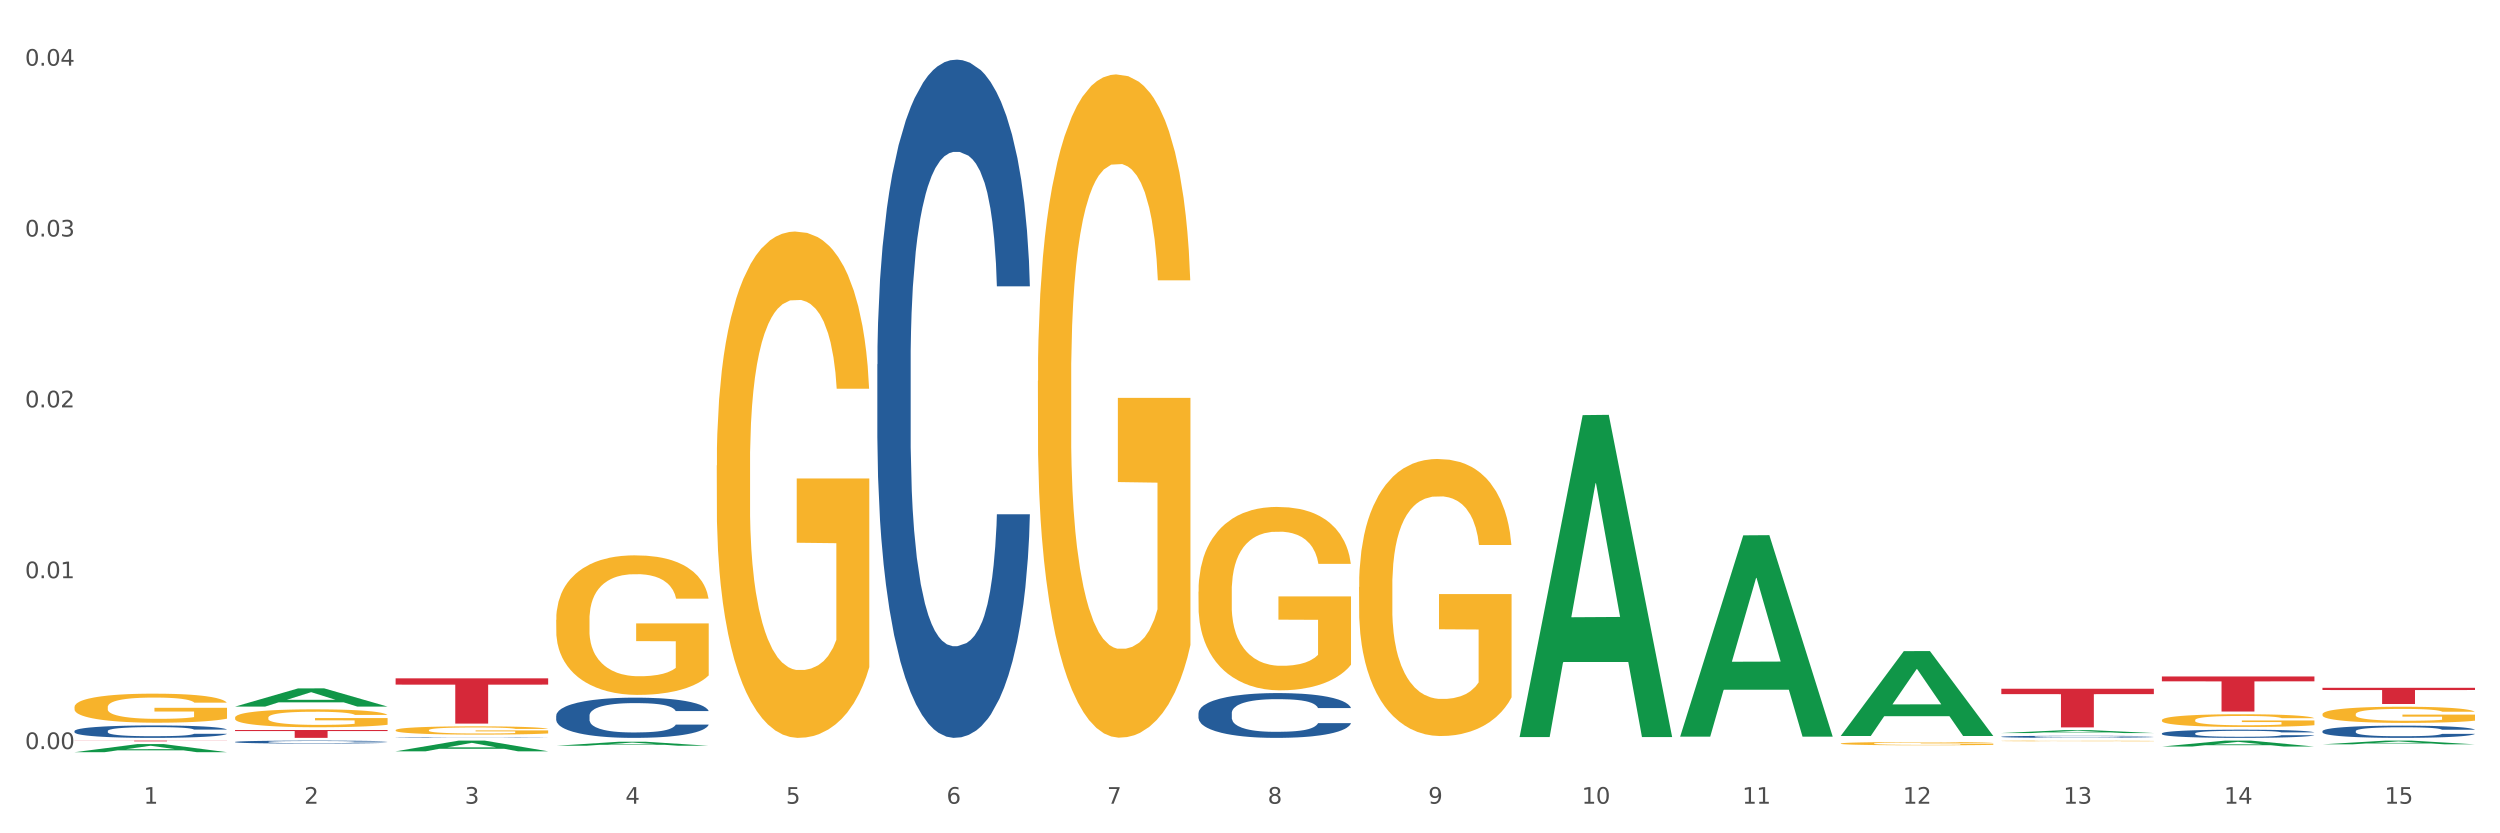<?xml version="1.0" encoding="utf-8" standalone="no"?>
<!DOCTYPE svg PUBLIC "-//W3C//DTD SVG 1.1//EN"
  "http://www.w3.org/Graphics/SVG/1.1/DTD/svg11.dtd">
<svg xmlns:xlink="http://www.w3.org/1999/xlink" width="1080pt" height="360pt" viewBox="0 0 1080 360" xmlns="http://www.w3.org/2000/svg" version="1.1">
 <rect x="0" y="0" width="1080" height="360" fill="#333333" stroke="none"/>
 <defs>
  <style type="text/css">*{stroke-linejoin: round; stroke-linecap: butt}</style>
 </defs>
 <g id="figure_1">
  <g id="patch_1">
   <path d="M 0 360 
L 1080 360 
L 1080 0 
L 0 0 
z
" style="fill: #ffffff; stroke: #ffffff; stroke-linejoin: miter"/>
  </g>
  <g id="axes_1">
   <g id="matplotlib.axis_1">
    <g id="xtick_1">
     <g id="text_1">
      <!-- 1 -->
      <g style="fill: #4d4d4d" transform="translate(62.07 347.204) scale(0.096 -0.096)">
       <defs>
        <path id="DejaVuSans-31" d="M 794 531 
L 1825 531 
L 1825 4091 
L 703 3866 
L 703 4441 
L 1819 4666 
L 2450 4666 
L 2450 531 
L 3481 531 
L 3481 0 
L 794 0 
L 794 531 
z
" transform="scale(0.016)"/>
       </defs>
       <use xlink:href="#DejaVuSans-31"/>
      </g>
     </g>
    </g>
    <g id="xtick_2">
     <g id="text_2">
      <!-- 2 -->
      <g style="fill: #4d4d4d" transform="translate(131.436 347.204) scale(0.096 -0.096)">
       <defs>
        <path id="DejaVuSans-32" d="M 1228 531 
L 3431 531 
L 3431 0 
L 469 0 
L 469 531 
Q 828 903 1448 1529 
Q 2069 2156 2228 2338 
Q 2531 2678 2651 2914 
Q 2772 3150 2772 3378 
Q 2772 3750 2511 3984 
Q 2250 4219 1831 4219 
Q 1534 4219 1204 4116 
Q 875 4013 500 3803 
L 500 4441 
Q 881 4594 1212 4672 
Q 1544 4750 1819 4750 
Q 2544 4750 2975 4387 
Q 3406 4025 3406 3419 
Q 3406 3131 3298 2873 
Q 3191 2616 2906 2266 
Q 2828 2175 2409 1742 
Q 1991 1309 1228 531 
z
" transform="scale(0.016)"/>
       </defs>
       <use xlink:href="#DejaVuSans-32"/>
      </g>
     </g>
    </g>
    <g id="xtick_3">
     <g id="text_3">
      <!-- 3 -->
      <g style="fill: #4d4d4d" transform="translate(200.802 347.204) scale(0.096 -0.096)">
       <defs>
        <path id="DejaVuSans-33" d="M 2597 2516 
Q 3050 2419 3304 2112 
Q 3559 1806 3559 1356 
Q 3559 666 3084 287 
Q 2609 -91 1734 -91 
Q 1441 -91 1130 -33 
Q 819 25 488 141 
L 488 750 
Q 750 597 1062 519 
Q 1375 441 1716 441 
Q 2309 441 2620 675 
Q 2931 909 2931 1356 
Q 2931 1769 2642 2001 
Q 2353 2234 1838 2234 
L 1294 2234 
L 1294 2753 
L 1863 2753 
Q 2328 2753 2575 2939 
Q 2822 3125 2822 3475 
Q 2822 3834 2567 4026 
Q 2313 4219 1838 4219 
Q 1578 4219 1281 4162 
Q 984 4106 628 3988 
L 628 4550 
Q 988 4650 1302 4700 
Q 1616 4750 1894 4750 
Q 2613 4750 3031 4423 
Q 3450 4097 3450 3541 
Q 3450 3153 3228 2886 
Q 3006 2619 2597 2516 
z
" transform="scale(0.016)"/>
       </defs>
       <use xlink:href="#DejaVuSans-33"/>
      </g>
     </g>
    </g>
    <g id="xtick_4">
     <g id="text_4">
      <!-- 4 -->
      <g style="fill: #4d4d4d" transform="translate(270.169 347.204) scale(0.096 -0.096)">
       <defs>
        <path id="DejaVuSans-34" d="M 2419 4116 
L 825 1625 
L 2419 1625 
L 2419 4116 
z
M 2253 4666 
L 3047 4666 
L 3047 1625 
L 3713 1625 
L 3713 1100 
L 3047 1100 
L 3047 0 
L 2419 0 
L 2419 1100 
L 313 1100 
L 313 1709 
L 2253 4666 
z
" transform="scale(0.016)"/>
       </defs>
       <use xlink:href="#DejaVuSans-34"/>
      </g>
     </g>
    </g>
    <g id="xtick_5">
     <g id="text_5">
      <!-- 5 -->
      <g style="fill: #4d4d4d" transform="translate(339.535 347.204) scale(0.096 -0.096)">
       <defs>
        <path id="DejaVuSans-35" d="M 691 4666 
L 3169 4666 
L 3169 4134 
L 1269 4134 
L 1269 2991 
Q 1406 3038 1543 3061 
Q 1681 3084 1819 3084 
Q 2600 3084 3056 2656 
Q 3513 2228 3513 1497 
Q 3513 744 3044 326 
Q 2575 -91 1722 -91 
Q 1428 -91 1123 -41 
Q 819 9 494 109 
L 494 744 
Q 775 591 1075 516 
Q 1375 441 1709 441 
Q 2250 441 2565 725 
Q 2881 1009 2881 1497 
Q 2881 1984 2565 2268 
Q 2250 2553 1709 2553 
Q 1456 2553 1204 2497 
Q 953 2441 691 2322 
L 691 4666 
z
" transform="scale(0.016)"/>
       </defs>
       <use xlink:href="#DejaVuSans-35"/>
      </g>
     </g>
    </g>
    <g id="xtick_6">
     <g id="text_6">
      <!-- 6 -->
      <g style="fill: #4d4d4d" transform="translate(408.901 347.204) scale(0.096 -0.096)">
       <defs>
        <path id="DejaVuSans-36" d="M 2113 2584 
Q 1688 2584 1439 2293 
Q 1191 2003 1191 1497 
Q 1191 994 1439 701 
Q 1688 409 2113 409 
Q 2538 409 2786 701 
Q 3034 994 3034 1497 
Q 3034 2003 2786 2293 
Q 2538 2584 2113 2584 
z
M 3366 4563 
L 3366 3988 
Q 3128 4100 2886 4159 
Q 2644 4219 2406 4219 
Q 1781 4219 1451 3797 
Q 1122 3375 1075 2522 
Q 1259 2794 1537 2939 
Q 1816 3084 2150 3084 
Q 2853 3084 3261 2657 
Q 3669 2231 3669 1497 
Q 3669 778 3244 343 
Q 2819 -91 2113 -91 
Q 1303 -91 875 529 
Q 447 1150 447 2328 
Q 447 3434 972 4092 
Q 1497 4750 2381 4750 
Q 2619 4750 2861 4703 
Q 3103 4656 3366 4563 
z
" transform="scale(0.016)"/>
       </defs>
       <use xlink:href="#DejaVuSans-36"/>
      </g>
     </g>
    </g>
    <g id="xtick_7">
     <g id="text_7">
      <!-- 7 -->
      <g style="fill: #4d4d4d" transform="translate(478.267 347.204) scale(0.096 -0.096)">
       <defs>
        <path id="DejaVuSans-37" d="M 525 4666 
L 3525 4666 
L 3525 4397 
L 1831 0 
L 1172 0 
L 2766 4134 
L 525 4134 
L 525 4666 
z
" transform="scale(0.016)"/>
       </defs>
       <use xlink:href="#DejaVuSans-37"/>
      </g>
     </g>
    </g>
    <g id="xtick_8">
     <g id="text_8">
      <!-- 8 -->
      <g style="fill: #4d4d4d" transform="translate(547.634 347.204) scale(0.096 -0.096)">
       <defs>
        <path id="DejaVuSans-38" d="M 2034 2216 
Q 1584 2216 1326 1975 
Q 1069 1734 1069 1313 
Q 1069 891 1326 650 
Q 1584 409 2034 409 
Q 2484 409 2743 651 
Q 3003 894 3003 1313 
Q 3003 1734 2745 1975 
Q 2488 2216 2034 2216 
z
M 1403 2484 
Q 997 2584 770 2862 
Q 544 3141 544 3541 
Q 544 4100 942 4425 
Q 1341 4750 2034 4750 
Q 2731 4750 3128 4425 
Q 3525 4100 3525 3541 
Q 3525 3141 3298 2862 
Q 3072 2584 2669 2484 
Q 3125 2378 3379 2068 
Q 3634 1759 3634 1313 
Q 3634 634 3220 271 
Q 2806 -91 2034 -91 
Q 1263 -91 848 271 
Q 434 634 434 1313 
Q 434 1759 690 2068 
Q 947 2378 1403 2484 
z
M 1172 3481 
Q 1172 3119 1398 2916 
Q 1625 2713 2034 2713 
Q 2441 2713 2670 2916 
Q 2900 3119 2900 3481 
Q 2900 3844 2670 4047 
Q 2441 4250 2034 4250 
Q 1625 4250 1398 4047 
Q 1172 3844 1172 3481 
z
" transform="scale(0.016)"/>
       </defs>
       <use xlink:href="#DejaVuSans-38"/>
      </g>
     </g>
    </g>
    <g id="xtick_9">
     <g id="text_9">
      <!-- 9 -->
      <g style="fill: #4d4d4d" transform="translate(617 347.204) scale(0.096 -0.096)">
       <defs>
        <path id="DejaVuSans-39" d="M 703 97 
L 703 672 
Q 941 559 1184 500 
Q 1428 441 1663 441 
Q 2288 441 2617 861 
Q 2947 1281 2994 2138 
Q 2813 1869 2534 1725 
Q 2256 1581 1919 1581 
Q 1219 1581 811 2004 
Q 403 2428 403 3163 
Q 403 3881 828 4315 
Q 1253 4750 1959 4750 
Q 2769 4750 3195 4129 
Q 3622 3509 3622 2328 
Q 3622 1225 3098 567 
Q 2575 -91 1691 -91 
Q 1453 -91 1209 -44 
Q 966 3 703 97 
z
M 1959 2075 
Q 2384 2075 2632 2365 
Q 2881 2656 2881 3163 
Q 2881 3666 2632 3958 
Q 2384 4250 1959 4250 
Q 1534 4250 1286 3958 
Q 1038 3666 1038 3163 
Q 1038 2656 1286 2365 
Q 1534 2075 1959 2075 
z
" transform="scale(0.016)"/>
       </defs>
       <use xlink:href="#DejaVuSans-39"/>
      </g>
     </g>
    </g>
    <g id="xtick_10">
     <g id="text_10">
      <!-- 10 -->
      <g style="fill: #4d4d4d" transform="translate(683.312 347.204) scale(0.096 -0.096)">
       <defs>
        <path id="DejaVuSans-30" d="M 2034 4250 
Q 1547 4250 1301 3770 
Q 1056 3291 1056 2328 
Q 1056 1369 1301 889 
Q 1547 409 2034 409 
Q 2525 409 2770 889 
Q 3016 1369 3016 2328 
Q 3016 3291 2770 3770 
Q 2525 4250 2034 4250 
z
M 2034 4750 
Q 2819 4750 3233 4129 
Q 3647 3509 3647 2328 
Q 3647 1150 3233 529 
Q 2819 -91 2034 -91 
Q 1250 -91 836 529 
Q 422 1150 422 2328 
Q 422 3509 836 4129 
Q 1250 4750 2034 4750 
z
" transform="scale(0.016)"/>
       </defs>
       <use xlink:href="#DejaVuSans-31"/>
       <use xlink:href="#DejaVuSans-30" transform="translate(63.623 0)"/>
      </g>
     </g>
    </g>
    <g id="xtick_11">
     <g id="text_11">
      <!-- 11 -->
      <g style="fill: #4d4d4d" transform="translate(752.678 347.204) scale(0.096 -0.096)">
       <use xlink:href="#DejaVuSans-31"/>
       <use xlink:href="#DejaVuSans-31" transform="translate(63.623 0)"/>
      </g>
     </g>
    </g>
    <g id="xtick_12">
     <g id="text_12">
      <!-- 12 -->
      <g style="fill: #4d4d4d" transform="translate(822.044 347.204) scale(0.096 -0.096)">
       <use xlink:href="#DejaVuSans-31"/>
       <use xlink:href="#DejaVuSans-32" transform="translate(63.623 0)"/>
      </g>
     </g>
    </g>
    <g id="xtick_13">
     <g id="text_13">
      <!-- 13 -->
      <g style="fill: #4d4d4d" transform="translate(891.411 347.204) scale(0.096 -0.096)">
       <use xlink:href="#DejaVuSans-31"/>
       <use xlink:href="#DejaVuSans-33" transform="translate(63.623 0)"/>
      </g>
     </g>
    </g>
    <g id="xtick_14">
     <g id="text_14">
      <!-- 14 -->
      <g style="fill: #4d4d4d" transform="translate(960.777 347.204) scale(0.096 -0.096)">
       <use xlink:href="#DejaVuSans-31"/>
       <use xlink:href="#DejaVuSans-34" transform="translate(63.623 0)"/>
      </g>
     </g>
    </g>
    <g id="xtick_15">
     <g id="text_15">
      <!-- 15 -->
      <g style="fill: #4d4d4d" transform="translate(1030.143 347.204) scale(0.096 -0.096)">
       <use xlink:href="#DejaVuSans-31"/>
       <use xlink:href="#DejaVuSans-35" transform="translate(63.623 0)"/>
      </g>
     </g>
    </g>
    <g id="xtick_16"/>
    <g id="xtick_17"/>
    <g id="xtick_18"/>
    <g id="xtick_19"/>
    <g id="xtick_20"/>
    <g id="xtick_21"/>
    <g id="xtick_22"/>
    <g id="xtick_23"/>
    <g id="xtick_24"/>
    <g id="xtick_25"/>
    <g id="xtick_26"/>
    <g id="xtick_27"/>
    <g id="xtick_28"/>
    <g id="xtick_29"/>
   </g>
   <g id="matplotlib.axis_2">
    <g id="ytick_1">
     <g id="text_16">
      <!-- 0.00 -->
      <g style="fill: #4d4d4d" transform="translate(10.8 323.591) scale(0.096 -0.096)">
       <defs>
        <path id="DejaVuSans-2e" d="M 684 794 
L 1344 794 
L 1344 0 
L 684 0 
L 684 794 
z
" transform="scale(0.016)"/>
       </defs>
       <use xlink:href="#DejaVuSans-30"/>
       <use xlink:href="#DejaVuSans-2e" transform="translate(63.623 0)"/>
       <use xlink:href="#DejaVuSans-30" transform="translate(95.41 0)"/>
       <use xlink:href="#DejaVuSans-30" transform="translate(159.033 0)"/>
      </g>
     </g>
    </g>
    <g id="ytick_2">
     <g id="text_17">
      <!-- 0.01 -->
      <g style="fill: #4d4d4d" transform="translate(10.8 249.788) scale(0.096 -0.096)">
       <use xlink:href="#DejaVuSans-30"/>
       <use xlink:href="#DejaVuSans-2e" transform="translate(63.623 0)"/>
       <use xlink:href="#DejaVuSans-30" transform="translate(95.41 0)"/>
       <use xlink:href="#DejaVuSans-31" transform="translate(159.033 0)"/>
      </g>
     </g>
    </g>
    <g id="ytick_3">
     <g id="text_18">
      <!-- 0.02 -->
      <g style="fill: #4d4d4d" transform="translate(10.8 175.985) scale(0.096 -0.096)">
       <use xlink:href="#DejaVuSans-30"/>
       <use xlink:href="#DejaVuSans-2e" transform="translate(63.623 0)"/>
       <use xlink:href="#DejaVuSans-30" transform="translate(95.41 0)"/>
       <use xlink:href="#DejaVuSans-32" transform="translate(159.033 0)"/>
      </g>
     </g>
    </g>
    <g id="ytick_4">
     <g id="text_19">
      <!-- 0.03 -->
      <g style="fill: #4d4d4d" transform="translate(10.8 102.182) scale(0.096 -0.096)">
       <use xlink:href="#DejaVuSans-30"/>
       <use xlink:href="#DejaVuSans-2e" transform="translate(63.623 0)"/>
       <use xlink:href="#DejaVuSans-30" transform="translate(95.41 0)"/>
       <use xlink:href="#DejaVuSans-33" transform="translate(159.033 0)"/>
      </g>
     </g>
    </g>
    <g id="ytick_5">
     <g id="text_20">
      <!-- 0.04 -->
      <g style="fill: #4d4d4d" transform="translate(10.8 28.379) scale(0.096 -0.096)">
       <use xlink:href="#DejaVuSans-30"/>
       <use xlink:href="#DejaVuSans-2e" transform="translate(63.623 0)"/>
       <use xlink:href="#DejaVuSans-30" transform="translate(95.41 0)"/>
       <use xlink:href="#DejaVuSans-34" transform="translate(159.033 0)"/>
      </g>
     </g>
    </g>
    <g id="ytick_6"/>
    <g id="ytick_7"/>
    <g id="ytick_8"/>
    <g id="ytick_9"/>
   </g>
   <g id="PolyCollection_1">
    <path d="M 32.175 324.943 
L 32.243 324.94 
L 59.417 321.435 
L 70.695 321.432 
L 98.073 324.95 
L 85.029 324.95 
L 79.119 324.13 
L 51.061 324.13 
L 50.857 324.144 
L 45.151 324.95 
L 32.175 324.95 
L 32.175 324.943 
L 54.594 323.642 
L 75.586 323.638 
L 65.192 322.182 
L 65.056 322.175 
L 64.92 322.185 
L 54.526 323.638 
L 54.594 323.642 
L 32.175 324.943 
z
" clip-path="url(#p36dacf7989)" style="fill: #109648"/>
    <path d="M 864.57 297.544 
L 930.468 297.544 
L 930.468 299.864 
L 904.546 299.88 
L 904.546 314.238 
L 890.335 314.238 
L 890.335 299.88 
L 864.57 299.864 
L 864.57 297.56 
L 864.57 297.544 
z
" clip-path="url(#p36dacf7989)" style="fill: #d62839"/>
    <path d="M 170.907 293.041 
L 236.805 293.041 
L 236.805 295.76 
L 210.883 295.778 
L 210.883 312.604 
L 196.673 312.604 
L 196.673 295.778 
L 170.907 295.76 
L 170.907 293.06 
L 170.907 293.041 
z
" clip-path="url(#p36dacf7989)" style="fill: #d62839"/>
    <path d="M 101.541 315.355 
L 167.439 315.355 
L 167.439 315.829 
L 141.517 315.833 
L 141.517 318.767 
L 127.307 318.767 
L 127.307 315.833 
L 101.541 315.829 
L 101.541 315.359 
L 101.541 315.355 
z
" clip-path="url(#p36dacf7989)" style="fill: #d62839"/>
    <path d="M 32.175 319.944 
L 98.073 319.944 
L 98.073 319.987 
L 72.151 319.987 
L 72.151 320.255 
L 57.941 320.255 
L 57.941 319.987 
L 32.175 319.987 
L 32.175 319.944 
L 32.175 319.944 
z
" clip-path="url(#p36dacf7989)" style="fill: #d62839"/>
    <path d="M 101.541 310.013 
L 101.619 310.006 
L 101.619 309.751 
L 101.775 309.532 
L 102.553 309.001 
L 103.72 308.563 
L 104.575 308.329 
L 105.431 308.138 
L 106.443 307.947 
L 107.688 307.749 
L 109.944 307.459 
L 111.344 307.311 
L 113.056 307.155 
L 116.168 306.929 
L 118.424 306.802 
L 120.758 306.696 
L 124.57 306.568 
L 127.06 306.512 
L 129.705 306.469 
L 132.895 306.441 
L 135.307 306.434 
L 140.598 306.455 
L 145.11 306.519 
L 147.289 306.568 
L 150.089 306.653 
L 151.568 306.71 
L 153.979 306.823 
L 156.469 306.971 
L 158.181 307.099 
L 160.748 307.339 
L 162.693 307.58 
L 164.483 307.877 
L 165.416 308.082 
L 166.117 308.273 
L 166.739 308.492 
L 167.361 308.839 
L 153.357 308.839 
L 152.812 308.591 
L 151.957 308.358 
L 150.712 308.131 
L 149.623 307.99 
L 147.755 307.813 
L 146.044 307.7 
L 144.254 307.615 
L 142.076 307.544 
L 140.364 307.509 
L 137.952 307.481 
L 133.206 307.488 
L 130.017 307.544 
L 127.838 307.615 
L 126.438 307.679 
L 125.193 307.749 
L 123.792 307.848 
L 122.159 307.997 
L 120.992 308.131 
L 119.825 308.301 
L 118.891 308.471 
L 118.035 308.669 
L 117.335 308.881 
L 116.79 309.1 
L 116.324 309.369 
L 115.935 309.815 
L 115.935 310.784 
L 116.09 311.003 
L 116.479 311.293 
L 116.946 311.512 
L 117.724 311.774 
L 118.424 311.951 
L 119.747 312.205 
L 121.225 312.418 
L 122.392 312.552 
L 123.559 312.665 
L 125.582 312.821 
L 127.838 312.948 
L 129.783 313.026 
L 132.428 313.096 
L 134.218 313.125 
L 135.774 313.139 
L 139.586 313.139 
L 142.309 313.118 
L 145.343 313.068 
L 147.678 313.005 
L 149.623 312.927 
L 151.801 312.799 
L 153.201 312.679 
L 153.201 311.201 
L 136.085 311.194 
L 136.085 310.211 
L 167.439 310.211 
L 167.439 313.096 
L 166.117 313.245 
L 164.638 313.379 
L 163.082 313.5 
L 160.748 313.648 
L 157.947 313.79 
L 155.458 313.889 
L 152.812 313.974 
L 149.7 314.051 
L 145.655 314.122 
L 143.165 314.15 
L 140.053 314.172 
L 136.396 314.179 
L 133.206 314.164 
L 130.094 314.129 
L 126.827 314.065 
L 123.637 313.974 
L 121.225 313.882 
L 118.813 313.768 
L 116.246 313.62 
L 114.223 313.478 
L 112.667 313.351 
L 110.955 313.188 
L 109.088 312.976 
L 107.688 312.785 
L 106.443 312.587 
L 105.12 312.333 
L 104.186 312.113 
L 103.253 311.838 
L 102.708 311.632 
L 102.086 311.314 
L 101.619 310.869 
L 101.541 310.013 
z
" clip-path="url(#p36dacf7989)" style="fill: #f7b32b"/>
    <path d="M 32.175 315.808 
L 32.253 315.803 
L 32.253 315.665 
L 32.487 315.479 
L 33.343 315.135 
L 34.434 314.875 
L 36.303 314.571 
L 37.316 314.443 
L 38.64 314.301 
L 41.366 314.07 
L 44.482 313.874 
L 46.663 313.766 
L 48.299 313.697 
L 51.96 313.575 
L 54.063 313.521 
L 56.244 313.476 
L 58.114 313.447 
L 61.229 313.413 
L 63.722 313.398 
L 66.604 313.393 
L 69.019 313.398 
L 72.212 313.417 
L 76.886 313.476 
L 78.677 313.511 
L 81.092 313.57 
L 83.585 313.648 
L 85.61 313.727 
L 87.947 313.84 
L 90.361 313.987 
L 92.698 314.173 
L 94.334 314.345 
L 95.658 314.527 
L 96.827 314.747 
L 97.683 314.988 
L 98.073 315.189 
L 83.818 315.189 
L 83.429 315.008 
L 82.65 314.811 
L 81.871 314.679 
L 81.014 314.571 
L 79.69 314.448 
L 78.522 314.37 
L 76.574 314.276 
L 74.783 314.217 
L 73.303 314.183 
L 71.511 314.154 
L 67.694 314.124 
L 64.968 314.124 
L 63.255 314.134 
L 61.151 314.159 
L 59.36 314.193 
L 57.257 314.252 
L 55.621 314.316 
L 53.985 314.399 
L 53.05 314.458 
L 51.648 314.566 
L 50.714 314.654 
L 49.467 314.806 
L 48.766 314.914 
L 47.52 315.194 
L 46.975 315.4 
L 46.741 315.543 
L 46.585 315.7 
L 46.585 316.465 
L 47.053 316.809 
L 47.442 316.956 
L 48.065 317.123 
L 49.234 317.339 
L 50.947 317.55 
L 52.739 317.702 
L 54.219 317.795 
L 55.621 317.864 
L 57.023 317.918 
L 58.737 317.967 
L 60.139 317.996 
L 62.242 318.026 
L 64.734 318.041 
L 66.682 318.041 
L 70.654 318.016 
L 72.446 317.991 
L 74.16 317.957 
L 76.029 317.903 
L 77.509 317.844 
L 78.366 317.8 
L 79.768 317.707 
L 80.858 317.609 
L 81.793 317.496 
L 82.416 317.398 
L 83.117 317.25 
L 83.663 317.084 
L 83.818 316.995 
L 98.073 316.995 
L 97.761 317.172 
L 97.216 317.344 
L 96.126 317.574 
L 95.269 317.707 
L 93.945 317.869 
L 92.542 318.006 
L 90.595 318.158 
L 88.804 318.271 
L 86.934 318.369 
L 84.909 318.458 
L 81.248 318.58 
L 79.924 318.615 
L 77.12 318.674 
L 74.939 318.708 
L 71.745 318.742 
L 68.473 318.762 
L 65.046 318.767 
L 62.008 318.757 
L 58.659 318.728 
L 56.556 318.698 
L 54.219 318.654 
L 51.493 318.585 
L 48.922 318.502 
L 46.507 318.404 
L 44.248 318.291 
L 42.145 318.163 
L 39.419 317.952 
L 37.394 317.746 
L 35.914 317.555 
L 34.901 317.393 
L 33.889 317.187 
L 33.343 317.044 
L 32.487 316.701 
L 32.175 316.382 
L 32.175 315.808 
z
" clip-path="url(#p36dacf7989)" style="fill: #255c99"/>
    <path d="M 101.541 320.516 
L 101.619 320.515 
L 101.619 320.482 
L 101.853 320.438 
L 102.71 320.357 
L 103.8 320.295 
L 105.67 320.223 
L 106.682 320.193 
L 108.006 320.159 
L 110.733 320.104 
L 113.848 320.058 
L 116.029 320.032 
L 117.665 320.016 
L 121.326 319.987 
L 123.429 319.974 
L 125.61 319.963 
L 127.48 319.956 
L 130.595 319.948 
L 133.088 319.945 
L 135.97 319.944 
L 138.385 319.945 
L 141.578 319.949 
L 146.252 319.963 
L 148.044 319.972 
L 150.458 319.985 
L 152.951 320.004 
L 154.976 320.023 
L 157.313 320.049 
L 159.728 320.084 
L 162.064 320.129 
L 163.7 320.169 
L 165.024 320.212 
L 166.193 320.265 
L 167.05 320.322 
L 167.439 320.37 
L 153.185 320.37 
L 152.795 320.326 
L 152.016 320.28 
L 151.237 320.249 
L 150.38 320.223 
L 149.056 320.194 
L 147.888 320.175 
L 145.941 320.153 
L 144.149 320.139 
L 142.669 320.131 
L 140.877 320.124 
L 137.061 320.117 
L 134.334 320.117 
L 132.621 320.119 
L 130.518 320.125 
L 128.726 320.133 
L 126.623 320.147 
L 124.987 320.162 
L 123.351 320.182 
L 122.417 320.196 
L 121.015 320.222 
L 120.08 320.243 
L 118.834 320.279 
L 118.133 320.304 
L 116.886 320.371 
L 116.341 320.42 
L 116.107 320.453 
L 115.952 320.491 
L 115.952 320.672 
L 116.419 320.754 
L 116.808 320.789 
L 117.431 320.828 
L 118.6 320.879 
L 120.314 320.929 
L 122.105 320.965 
L 123.585 320.988 
L 124.987 321.004 
L 126.389 321.017 
L 128.103 321.028 
L 129.505 321.035 
L 131.608 321.042 
L 134.101 321.046 
L 136.048 321.046 
L 140.021 321.04 
L 141.812 321.034 
L 143.526 321.026 
L 145.395 321.013 
L 146.875 320.999 
L 147.732 320.989 
L 149.134 320.967 
L 150.225 320.943 
L 151.159 320.917 
L 151.783 320.893 
L 152.484 320.858 
L 153.029 320.819 
L 153.185 320.798 
L 167.439 320.798 
L 167.128 320.84 
L 166.582 320.88 
L 165.492 320.935 
L 164.635 320.967 
L 163.311 321.005 
L 161.909 321.038 
L 159.961 321.074 
L 158.17 321.1 
L 156.3 321.124 
L 154.275 321.145 
L 150.614 321.174 
L 149.29 321.182 
L 146.486 321.196 
L 144.305 321.204 
L 141.111 321.212 
L 137.84 321.217 
L 134.412 321.218 
L 131.374 321.216 
L 128.025 321.209 
L 125.922 321.202 
L 123.585 321.191 
L 120.859 321.175 
L 118.288 321.155 
L 115.874 321.132 
L 113.615 321.105 
L 111.512 321.075 
L 108.785 321.025 
L 106.76 320.976 
L 105.28 320.931 
L 104.267 320.892 
L 103.255 320.843 
L 102.71 320.809 
L 101.853 320.728 
L 101.541 320.652 
L 101.541 320.516 
z
" clip-path="url(#p36dacf7989)" style="fill: #255c99"/>
    <path d="M 170.907 318.634 
L 170.985 318.634 
L 170.985 318.628 
L 171.219 318.62 
L 172.076 318.604 
L 173.166 318.593 
L 175.036 318.579 
L 176.048 318.573 
L 177.373 318.567 
L 180.099 318.557 
L 183.215 318.548 
L 185.396 318.543 
L 187.031 318.54 
L 190.692 318.534 
L 192.796 318.532 
L 194.977 318.53 
L 196.846 318.529 
L 199.962 318.527 
L 202.454 318.527 
L 205.336 318.526 
L 207.751 318.527 
L 210.945 318.527 
L 215.618 318.53 
L 217.41 318.532 
L 219.825 318.534 
L 222.317 318.538 
L 224.342 318.541 
L 226.679 318.546 
L 229.094 318.553 
L 231.431 318.561 
L 233.066 318.569 
L 234.391 318.577 
L 235.559 318.587 
L 236.416 318.598 
L 236.805 318.607 
L 222.551 318.607 
L 222.161 318.599 
L 221.382 318.59 
L 220.604 318.584 
L 219.747 318.579 
L 218.422 318.574 
L 217.254 318.57 
L 215.307 318.566 
L 213.515 318.563 
L 212.035 318.562 
L 210.244 318.56 
L 206.427 318.559 
L 203.701 318.559 
L 201.987 318.56 
L 199.884 318.561 
L 198.092 318.562 
L 195.989 318.565 
L 194.353 318.568 
L 192.718 318.571 
L 191.783 318.574 
L 190.381 318.579 
L 189.446 318.583 
L 188.2 318.59 
L 187.499 318.594 
L 186.252 318.607 
L 185.707 318.616 
L 185.474 318.623 
L 185.318 318.63 
L 185.318 318.664 
L 185.785 318.679 
L 186.175 318.686 
L 186.798 318.693 
L 187.966 318.703 
L 189.68 318.712 
L 191.471 318.719 
L 192.951 318.723 
L 194.353 318.726 
L 195.755 318.729 
L 197.469 318.731 
L 198.871 318.732 
L 200.974 318.734 
L 203.467 318.734 
L 205.414 318.734 
L 209.387 318.733 
L 211.178 318.732 
L 212.892 318.731 
L 214.761 318.728 
L 216.241 318.726 
L 217.098 318.724 
L 218.5 318.719 
L 219.591 318.715 
L 220.526 318.71 
L 221.149 318.706 
L 221.85 318.699 
L 222.395 318.692 
L 222.551 318.688 
L 236.805 318.688 
L 236.494 318.695 
L 235.949 318.703 
L 234.858 318.713 
L 234.001 318.719 
L 232.677 318.727 
L 231.275 318.733 
L 229.328 318.74 
L 227.536 318.745 
L 225.667 318.749 
L 223.641 318.753 
L 219.98 318.758 
L 218.656 318.76 
L 215.852 318.763 
L 213.671 318.764 
L 210.477 318.766 
L 207.206 318.767 
L 203.779 318.767 
L 200.741 318.766 
L 197.391 318.765 
L 195.288 318.764 
L 192.951 318.762 
L 190.225 318.759 
L 187.655 318.755 
L 185.24 318.751 
L 182.981 318.746 
L 180.878 318.74 
L 178.152 318.73 
L 176.126 318.721 
L 174.646 318.713 
L 173.634 318.705 
L 172.621 318.696 
L 172.076 318.69 
L 171.219 318.674 
L 170.907 318.66 
L 170.907 318.634 
z
" clip-path="url(#p36dacf7989)" style="fill: #255c99"/>
    <path d="M 240.274 309.192 
L 240.352 309.176 
L 240.352 308.732 
L 240.585 308.128 
L 241.442 307.017 
L 242.533 306.175 
L 244.402 305.191 
L 245.415 304.778 
L 246.739 304.318 
L 249.465 303.571 
L 252.581 302.936 
L 254.762 302.587 
L 256.398 302.365 
L 260.059 301.968 
L 262.162 301.793 
L 264.343 301.65 
L 266.212 301.555 
L 269.328 301.444 
L 271.821 301.396 
L 274.703 301.38 
L 277.117 301.396 
L 280.311 301.46 
L 284.985 301.65 
L 286.776 301.761 
L 289.191 301.952 
L 291.683 302.206 
L 293.709 302.46 
L 296.045 302.825 
L 298.46 303.301 
L 300.797 303.905 
L 302.433 304.461 
L 303.757 305.048 
L 304.925 305.763 
L 305.782 306.541 
L 306.172 307.192 
L 291.917 307.192 
L 291.528 306.604 
L 290.749 305.969 
L 289.97 305.54 
L 289.113 305.191 
L 287.789 304.794 
L 286.62 304.54 
L 284.673 304.238 
L 282.881 304.048 
L 281.401 303.937 
L 279.61 303.841 
L 275.793 303.746 
L 273.067 303.746 
L 271.353 303.778 
L 269.25 303.857 
L 267.458 303.968 
L 265.355 304.159 
L 263.72 304.365 
L 262.084 304.635 
L 261.149 304.826 
L 259.747 305.175 
L 258.812 305.461 
L 257.566 305.953 
L 256.865 306.302 
L 255.619 307.207 
L 255.073 307.874 
L 254.84 308.335 
L 254.684 308.843 
L 254.684 311.32 
L 255.151 312.431 
L 255.541 312.908 
L 256.164 313.448 
L 257.332 314.146 
L 259.046 314.829 
L 260.838 315.321 
L 262.318 315.623 
L 263.72 315.845 
L 265.122 316.02 
L 266.835 316.179 
L 268.237 316.274 
L 270.341 316.369 
L 272.833 316.417 
L 274.78 316.417 
L 278.753 316.337 
L 280.545 316.258 
L 282.258 316.147 
L 284.128 315.972 
L 285.608 315.782 
L 286.465 315.639 
L 287.867 315.337 
L 288.957 315.02 
L 289.892 314.654 
L 290.515 314.337 
L 291.216 313.86 
L 291.761 313.321 
L 291.917 313.035 
L 306.172 313.035 
L 305.86 313.606 
L 305.315 314.162 
L 304.224 314.908 
L 303.367 315.337 
L 302.043 315.861 
L 300.641 316.306 
L 298.694 316.798 
L 296.902 317.163 
L 295.033 317.481 
L 293.008 317.767 
L 289.347 318.163 
L 288.022 318.275 
L 285.218 318.465 
L 283.037 318.576 
L 279.844 318.687 
L 276.572 318.751 
L 273.145 318.767 
L 270.107 318.735 
L 266.757 318.64 
L 264.654 318.545 
L 262.318 318.402 
L 259.591 318.179 
L 257.021 317.909 
L 254.606 317.592 
L 252.347 317.227 
L 250.244 316.814 
L 247.518 316.131 
L 245.493 315.464 
L 244.013 314.845 
L 243 314.321 
L 241.987 313.654 
L 241.442 313.194 
L 240.585 312.082 
L 240.274 311.05 
L 240.274 309.192 
z
" clip-path="url(#p36dacf7989)" style="fill: #255c99"/>
    <path d="M 379.006 157.412 
L 379.084 157.145 
L 379.084 149.652 
L 379.318 139.484 
L 380.175 120.753 
L 381.265 106.571 
L 383.134 89.98 
L 384.147 83.023 
L 385.471 75.263 
L 388.198 62.686 
L 391.313 51.983 
L 393.494 46.096 
L 395.13 42.35 
L 398.791 35.66 
L 400.894 32.717 
L 403.075 30.308 
L 404.945 28.703 
L 408.06 26.83 
L 410.553 26.027 
L 413.435 25.759 
L 415.85 26.027 
L 419.043 27.097 
L 423.717 30.308 
L 425.509 32.182 
L 427.923 35.393 
L 430.416 39.674 
L 432.441 43.955 
L 434.778 50.11 
L 437.193 58.137 
L 439.529 68.306 
L 441.165 77.671 
L 442.489 87.572 
L 443.658 99.613 
L 444.515 112.725 
L 444.904 123.696 
L 430.65 123.696 
L 430.26 113.795 
L 429.481 103.092 
L 428.702 95.867 
L 427.845 89.98 
L 426.521 83.291 
L 425.353 79.009 
L 423.405 73.925 
L 421.614 70.714 
L 420.134 68.841 
L 418.342 67.235 
L 414.526 65.63 
L 411.799 65.63 
L 410.086 66.165 
L 407.982 67.503 
L 406.191 69.376 
L 404.088 72.587 
L 402.452 76.066 
L 400.816 80.615 
L 399.882 83.826 
L 398.479 89.713 
L 397.545 94.529 
L 396.298 102.824 
L 395.597 108.711 
L 394.351 123.964 
L 393.806 135.202 
L 393.572 142.962 
L 393.416 151.525 
L 393.416 193.269 
L 393.884 212 
L 394.273 220.027 
L 394.896 229.125 
L 396.065 240.899 
L 397.778 252.405 
L 399.57 260.701 
L 401.05 265.785 
L 402.452 269.531 
L 403.854 272.474 
L 405.568 275.15 
L 406.97 276.756 
L 409.073 278.361 
L 411.566 279.164 
L 413.513 279.164 
L 417.485 277.826 
L 419.277 276.488 
L 420.991 274.615 
L 422.86 271.672 
L 424.34 268.461 
L 425.197 266.052 
L 426.599 260.968 
L 427.69 255.616 
L 428.624 249.462 
L 429.247 244.11 
L 429.948 236.083 
L 430.494 226.985 
L 430.65 222.168 
L 444.904 222.168 
L 444.592 231.801 
L 444.047 241.167 
L 442.957 253.743 
L 442.1 260.968 
L 440.776 269.798 
L 439.374 277.291 
L 437.426 285.586 
L 435.635 291.741 
L 433.765 297.092 
L 431.74 301.909 
L 428.079 308.599 
L 426.755 310.472 
L 423.951 313.683 
L 421.77 315.556 
L 418.576 317.429 
L 415.304 318.499 
L 411.877 318.767 
L 408.839 318.232 
L 405.49 316.626 
L 403.387 315.021 
L 401.05 312.612 
L 398.324 308.866 
L 395.753 304.317 
L 393.339 298.965 
L 391.08 292.811 
L 388.976 285.854 
L 386.25 274.347 
L 384.225 263.109 
L 382.745 252.673 
L 381.732 243.843 
L 380.72 232.604 
L 380.175 224.844 
L 379.318 206.113 
L 379.006 188.72 
L 379.006 157.412 
z
" clip-path="url(#p36dacf7989)" style="fill: #255c99"/>
    <path d="M 517.739 308.105 
L 517.816 308.088 
L 517.816 307.593 
L 518.05 306.921 
L 518.907 305.683 
L 519.997 304.746 
L 521.867 303.65 
L 522.88 303.19 
L 524.204 302.677 
L 526.93 301.846 
L 530.046 301.139 
L 532.227 300.75 
L 533.863 300.502 
L 537.523 300.06 
L 539.627 299.866 
L 541.808 299.707 
L 543.677 299.601 
L 546.793 299.477 
L 549.285 299.424 
L 552.167 299.406 
L 554.582 299.424 
L 557.776 299.495 
L 562.449 299.707 
L 564.241 299.831 
L 566.656 300.043 
L 569.148 300.326 
L 571.173 300.609 
L 573.51 301.015 
L 575.925 301.546 
L 578.262 302.218 
L 579.898 302.836 
L 581.222 303.491 
L 582.39 304.286 
L 583.247 305.153 
L 583.636 305.877 
L 569.382 305.877 
L 568.992 305.223 
L 568.214 304.516 
L 567.435 304.039 
L 566.578 303.65 
L 565.254 303.208 
L 564.085 302.925 
L 562.138 302.589 
L 560.346 302.377 
L 558.866 302.253 
L 557.075 302.147 
L 553.258 302.041 
L 550.532 302.041 
L 548.818 302.076 
L 546.715 302.165 
L 544.923 302.288 
L 542.82 302.5 
L 541.184 302.73 
L 539.549 303.031 
L 538.614 303.243 
L 537.212 303.632 
L 536.277 303.95 
L 535.031 304.498 
L 534.33 304.887 
L 533.084 305.895 
L 532.538 306.638 
L 532.305 307.151 
L 532.149 307.716 
L 532.149 310.475 
L 532.616 311.712 
L 533.006 312.243 
L 533.629 312.844 
L 534.797 313.622 
L 536.511 314.382 
L 538.302 314.93 
L 539.782 315.266 
L 541.184 315.514 
L 542.587 315.708 
L 544.3 315.885 
L 545.702 315.991 
L 547.805 316.097 
L 550.298 316.15 
L 552.245 316.15 
L 556.218 316.062 
L 558.009 315.973 
L 559.723 315.849 
L 561.593 315.655 
L 563.073 315.443 
L 563.929 315.284 
L 565.331 314.948 
L 566.422 314.594 
L 567.357 314.187 
L 567.98 313.834 
L 568.681 313.303 
L 569.226 312.702 
L 569.382 312.384 
L 583.636 312.384 
L 583.325 313.021 
L 582.78 313.639 
L 581.689 314.47 
L 580.832 314.948 
L 579.508 315.531 
L 578.106 316.026 
L 576.159 316.574 
L 574.367 316.981 
L 572.498 317.335 
L 570.472 317.653 
L 566.811 318.095 
L 565.487 318.219 
L 562.683 318.431 
L 560.502 318.555 
L 557.308 318.678 
L 554.037 318.749 
L 550.61 318.767 
L 547.572 318.731 
L 544.222 318.625 
L 542.119 318.519 
L 539.782 318.36 
L 537.056 318.113 
L 534.486 317.812 
L 532.071 317.458 
L 529.812 317.052 
L 527.709 316.592 
L 524.983 315.832 
L 522.957 315.089 
L 521.477 314.4 
L 520.465 313.816 
L 519.452 313.074 
L 518.907 312.561 
L 518.05 311.323 
L 517.739 310.174 
L 517.739 308.105 
z
" clip-path="url(#p36dacf7989)" style="fill: #255c99"/>
    <path d="M 933.936 292.236 
L 999.834 292.236 
L 999.834 294.34 
L 973.912 294.354 
L 973.912 307.376 
L 959.702 307.376 
L 959.702 294.354 
L 933.936 294.34 
L 933.936 292.25 
L 933.936 292.236 
z
" clip-path="url(#p36dacf7989)" style="fill: #d62839"/>
    <path d="M 864.57 318.263 
L 864.648 318.262 
L 864.648 318.239 
L 864.881 318.207 
L 865.738 318.149 
L 866.829 318.105 
L 868.698 318.053 
L 869.711 318.031 
L 871.035 318.007 
L 873.761 317.968 
L 876.877 317.934 
L 879.058 317.916 
L 880.694 317.904 
L 884.355 317.883 
L 886.458 317.874 
L 888.639 317.867 
L 890.508 317.862 
L 893.624 317.856 
L 896.117 317.853 
L 898.999 317.852 
L 901.413 317.853 
L 904.607 317.857 
L 909.281 317.867 
L 911.072 317.872 
L 913.487 317.882 
L 915.979 317.896 
L 918.005 317.909 
L 920.341 317.928 
L 922.756 317.953 
L 925.093 317.985 
L 926.729 318.014 
L 928.053 318.045 
L 929.221 318.083 
L 930.078 318.124 
L 930.468 318.158 
L 916.213 318.158 
L 915.824 318.127 
L 915.045 318.094 
L 914.266 318.071 
L 913.409 318.053 
L 912.085 318.032 
L 910.916 318.019 
L 908.969 318.003 
L 907.177 317.993 
L 905.697 317.987 
L 903.906 317.982 
L 900.089 317.977 
L 897.363 317.977 
L 895.649 317.978 
L 893.546 317.983 
L 891.754 317.988 
L 889.651 317.998 
L 888.016 318.009 
L 886.38 318.024 
L 885.445 318.034 
L 884.043 318.052 
L 883.108 318.067 
L 881.862 318.093 
L 881.161 318.111 
L 879.915 318.159 
L 879.369 318.194 
L 879.136 318.218 
L 878.98 318.245 
L 878.98 318.375 
L 879.447 318.434 
L 879.837 318.459 
L 880.46 318.487 
L 881.628 318.524 
L 883.342 318.56 
L 885.134 318.586 
L 886.614 318.601 
L 888.016 318.613 
L 889.418 318.622 
L 891.131 318.631 
L 892.533 318.636 
L 894.637 318.641 
L 897.129 318.643 
L 899.076 318.643 
L 903.049 318.639 
L 904.841 318.635 
L 906.554 318.629 
L 908.424 318.62 
L 909.904 318.61 
L 910.76 318.602 
L 912.163 318.586 
L 913.253 318.57 
L 914.188 318.551 
L 914.811 318.534 
L 915.512 318.509 
L 916.057 318.48 
L 916.213 318.465 
L 930.468 318.465 
L 930.156 318.495 
L 929.611 318.525 
L 928.52 318.564 
L 927.663 318.586 
L 926.339 318.614 
L 924.937 318.637 
L 922.99 318.663 
L 921.198 318.682 
L 919.329 318.699 
L 917.304 318.714 
L 913.643 318.735 
L 912.318 318.741 
L 909.514 318.751 
L 907.333 318.757 
L 904.14 318.763 
L 900.868 318.766 
L 897.441 318.767 
L 894.403 318.765 
L 891.053 318.76 
L 888.95 318.755 
L 886.614 318.748 
L 883.887 318.736 
L 881.317 318.722 
L 878.902 318.705 
L 876.643 318.686 
L 874.54 318.664 
L 871.814 318.628 
L 869.789 318.593 
L 868.309 318.561 
L 867.296 318.533 
L 866.283 318.498 
L 865.738 318.474 
L 864.881 318.415 
L 864.57 318.361 
L 864.57 318.263 
z
" clip-path="url(#p36dacf7989)" style="fill: #255c99"/>
    <path d="M 1003.302 315.852 
L 1003.38 315.848 
L 1003.38 315.712 
L 1003.614 315.529 
L 1004.47 315.19 
L 1005.561 314.934 
L 1007.43 314.634 
L 1008.443 314.509 
L 1009.767 314.369 
L 1012.494 314.141 
L 1015.609 313.948 
L 1017.79 313.842 
L 1019.426 313.774 
L 1023.087 313.653 
L 1025.19 313.6 
L 1027.371 313.557 
L 1029.241 313.528 
L 1032.356 313.494 
L 1034.849 313.479 
L 1037.731 313.474 
L 1040.146 313.479 
L 1043.339 313.499 
L 1048.013 313.557 
L 1049.805 313.59 
L 1052.219 313.648 
L 1054.712 313.726 
L 1056.737 313.803 
L 1059.074 313.914 
L 1061.489 314.059 
L 1063.825 314.243 
L 1065.461 314.412 
L 1066.785 314.591 
L 1067.954 314.808 
L 1068.811 315.045 
L 1069.2 315.243 
L 1054.945 315.243 
L 1054.556 315.065 
L 1053.777 314.871 
L 1052.998 314.741 
L 1052.141 314.634 
L 1050.817 314.514 
L 1049.649 314.436 
L 1047.701 314.344 
L 1045.91 314.286 
L 1044.43 314.253 
L 1042.638 314.224 
L 1038.822 314.195 
L 1036.095 314.195 
L 1034.382 314.204 
L 1032.278 314.228 
L 1030.487 314.262 
L 1028.384 314.32 
L 1026.748 314.383 
L 1025.112 314.465 
L 1024.178 314.523 
L 1022.775 314.63 
L 1021.841 314.717 
L 1020.594 314.866 
L 1019.893 314.973 
L 1018.647 315.248 
L 1018.102 315.451 
L 1017.868 315.591 
L 1017.712 315.746 
L 1017.712 316.5 
L 1018.18 316.838 
L 1018.569 316.983 
L 1019.192 317.148 
L 1020.361 317.36 
L 1022.074 317.568 
L 1023.866 317.718 
L 1025.346 317.81 
L 1026.748 317.878 
L 1028.15 317.931 
L 1029.864 317.979 
L 1031.266 318.008 
L 1033.369 318.037 
L 1035.862 318.052 
L 1037.809 318.052 
L 1041.781 318.027 
L 1043.573 318.003 
L 1045.287 317.969 
L 1047.156 317.916 
L 1048.636 317.858 
L 1049.493 317.815 
L 1050.895 317.723 
L 1051.986 317.626 
L 1052.92 317.515 
L 1053.543 317.418 
L 1054.244 317.273 
L 1054.79 317.109 
L 1054.945 317.022 
L 1069.2 317.022 
L 1068.888 317.196 
L 1068.343 317.365 
L 1067.253 317.592 
L 1066.396 317.723 
L 1065.072 317.882 
L 1063.67 318.018 
L 1061.722 318.168 
L 1059.931 318.279 
L 1058.061 318.375 
L 1056.036 318.462 
L 1052.375 318.583 
L 1051.051 318.617 
L 1048.247 318.675 
L 1046.066 318.709 
L 1042.872 318.743 
L 1039.6 318.762 
L 1036.173 318.767 
L 1033.135 318.757 
L 1029.786 318.728 
L 1027.683 318.699 
L 1025.346 318.656 
L 1022.62 318.588 
L 1020.049 318.506 
L 1017.634 318.409 
L 1015.376 318.298 
L 1013.272 318.172 
L 1010.546 317.965 
L 1008.521 317.762 
L 1007.041 317.573 
L 1006.028 317.414 
L 1005.016 317.211 
L 1004.47 317.07 
L 1003.614 316.732 
L 1003.302 316.418 
L 1003.302 315.852 
z
" clip-path="url(#p36dacf7989)" style="fill: #255c99"/>
    <path d="M 1003.302 308.537 
L 1003.38 308.531 
L 1003.38 308.301 
L 1003.535 308.103 
L 1004.314 307.624 
L 1005.481 307.228 
L 1006.336 307.017 
L 1007.192 306.845 
L 1008.204 306.673 
L 1009.448 306.494 
L 1011.705 306.232 
L 1013.105 306.098 
L 1014.817 305.957 
L 1017.929 305.753 
L 1020.185 305.638 
L 1022.519 305.542 
L 1026.331 305.428 
L 1028.821 305.376 
L 1031.466 305.338 
L 1034.656 305.313 
L 1037.068 305.306 
L 1042.358 305.325 
L 1046.871 305.383 
L 1049.049 305.428 
L 1051.85 305.504 
L 1053.328 305.555 
L 1055.74 305.657 
L 1058.23 305.791 
L 1059.942 305.906 
L 1062.509 306.123 
L 1064.454 306.341 
L 1066.244 306.609 
L 1067.177 306.794 
L 1067.877 306.966 
L 1068.5 307.164 
L 1069.122 307.477 
L 1055.118 307.477 
L 1054.573 307.254 
L 1053.717 307.043 
L 1052.473 306.839 
L 1051.383 306.711 
L 1049.516 306.551 
L 1047.805 306.449 
L 1046.015 306.372 
L 1043.837 306.309 
L 1042.125 306.277 
L 1039.713 306.251 
L 1034.967 306.258 
L 1031.777 306.309 
L 1029.599 306.372 
L 1028.199 306.43 
L 1026.954 306.494 
L 1025.553 306.583 
L 1023.919 306.717 
L 1022.752 306.839 
L 1021.585 306.992 
L 1020.652 307.145 
L 1019.796 307.324 
L 1019.096 307.515 
L 1018.551 307.713 
L 1018.084 307.956 
L 1017.695 308.358 
L 1017.695 309.233 
L 1017.851 309.431 
L 1018.24 309.693 
L 1018.707 309.891 
L 1019.485 310.127 
L 1020.185 310.286 
L 1021.508 310.516 
L 1022.986 310.708 
L 1024.153 310.829 
L 1025.32 310.931 
L 1027.343 311.072 
L 1029.599 311.187 
L 1031.544 311.257 
L 1034.189 311.321 
L 1035.979 311.346 
L 1037.535 311.359 
L 1041.347 311.359 
L 1044.07 311.34 
L 1047.104 311.295 
L 1049.438 311.238 
L 1051.383 311.168 
L 1053.562 311.053 
L 1054.962 310.944 
L 1054.962 309.61 
L 1037.846 309.603 
L 1037.846 308.716 
L 1069.2 308.716 
L 1069.2 311.321 
L 1067.877 311.455 
L 1066.399 311.576 
L 1064.843 311.685 
L 1062.509 311.819 
L 1059.708 311.947 
L 1057.219 312.036 
L 1054.573 312.113 
L 1051.461 312.183 
L 1047.416 312.247 
L 1044.926 312.272 
L 1041.814 312.291 
L 1038.157 312.298 
L 1034.967 312.285 
L 1031.855 312.253 
L 1028.588 312.196 
L 1025.398 312.113 
L 1022.986 312.03 
L 1020.574 311.927 
L 1018.007 311.793 
L 1015.984 311.666 
L 1014.428 311.551 
L 1012.716 311.404 
L 1010.849 311.212 
L 1009.448 311.04 
L 1008.204 310.861 
L 1006.881 310.631 
L 1005.947 310.433 
L 1005.014 310.184 
L 1004.469 309.999 
L 1003.847 309.712 
L 1003.38 309.31 
L 1003.302 308.537 
z
" clip-path="url(#p36dacf7989)" style="fill: #f7b32b"/>
    <path d="M 933.936 311.092 
L 934.014 311.087 
L 934.014 310.907 
L 934.169 310.751 
L 934.947 310.375 
L 936.114 310.063 
L 936.97 309.898 
L 937.826 309.762 
L 938.837 309.627 
L 940.082 309.486 
L 942.338 309.28 
L 943.739 309.175 
L 945.45 309.064 
L 948.563 308.904 
L 950.819 308.813 
L 953.153 308.738 
L 956.965 308.648 
L 959.455 308.608 
L 962.1 308.578 
L 965.29 308.558 
L 967.702 308.552 
L 972.992 308.568 
L 977.505 308.613 
L 979.683 308.648 
L 982.484 308.708 
L 983.962 308.748 
L 986.374 308.829 
L 988.864 308.934 
L 990.575 309.024 
L 993.143 309.195 
L 995.088 309.366 
L 996.877 309.576 
L 997.811 309.722 
L 998.511 309.858 
L 999.134 310.013 
L 999.756 310.259 
L 985.752 310.259 
L 985.207 310.083 
L 984.351 309.918 
L 983.106 309.757 
L 982.017 309.657 
L 980.15 309.531 
L 978.438 309.451 
L 976.649 309.391 
L 974.47 309.341 
L 972.759 309.315 
L 970.347 309.295 
L 965.601 309.3 
L 962.411 309.341 
L 960.233 309.391 
L 958.832 309.436 
L 957.588 309.486 
L 956.187 309.556 
L 954.553 309.662 
L 953.386 309.757 
L 952.219 309.878 
L 951.286 309.998 
L 950.43 310.139 
L 949.73 310.289 
L 949.185 310.445 
L 948.718 310.636 
L 948.329 310.952 
L 948.329 311.639 
L 948.485 311.795 
L 948.874 312.001 
L 949.341 312.156 
L 950.119 312.342 
L 950.819 312.468 
L 952.141 312.648 
L 953.62 312.799 
L 954.787 312.894 
L 955.954 312.975 
L 957.977 313.085 
L 960.233 313.175 
L 962.178 313.231 
L 964.823 313.281 
L 966.613 313.301 
L 968.169 313.311 
L 971.981 313.311 
L 974.704 313.296 
L 977.738 313.261 
L 980.072 313.216 
L 982.017 313.16 
L 984.196 313.07 
L 985.596 312.985 
L 985.596 311.936 
L 968.48 311.931 
L 968.48 311.233 
L 999.834 311.233 
L 999.834 313.281 
L 998.511 313.386 
L 997.033 313.482 
L 995.477 313.567 
L 993.143 313.672 
L 990.342 313.773 
L 987.852 313.843 
L 985.207 313.903 
L 982.095 313.958 
L 978.049 314.009 
L 975.56 314.029 
L 972.448 314.044 
L 968.791 314.049 
L 965.601 314.039 
L 962.489 314.014 
L 959.221 313.968 
L 956.032 313.903 
L 953.62 313.838 
L 951.208 313.758 
L 948.64 313.652 
L 946.618 313.552 
L 945.061 313.462 
L 943.35 313.346 
L 941.483 313.195 
L 940.082 313.06 
L 938.837 312.919 
L 937.515 312.739 
L 936.581 312.583 
L 935.648 312.387 
L 935.103 312.242 
L 934.48 312.016 
L 934.014 311.7 
L 933.936 311.092 
z
" clip-path="url(#p36dacf7989)" style="fill: #f7b32b"/>
    <path d="M 864.57 320.084 
L 864.647 320.084 
L 864.647 320.074 
L 864.803 320.065 
L 865.581 320.044 
L 866.748 320.027 
L 867.604 320.018 
L 868.46 320.01 
L 869.471 320.003 
L 870.716 319.995 
L 872.972 319.984 
L 874.373 319.978 
L 876.084 319.972 
L 879.196 319.963 
L 881.453 319.958 
L 883.787 319.954 
L 887.599 319.949 
L 890.089 319.947 
L 892.734 319.945 
L 895.924 319.944 
L 898.336 319.944 
L 903.626 319.944 
L 908.139 319.947 
L 910.317 319.949 
L 913.118 319.952 
L 914.596 319.954 
L 917.008 319.959 
L 919.498 319.965 
L 921.209 319.97 
L 923.777 319.979 
L 925.722 319.988 
L 927.511 320 
L 928.445 320.008 
L 929.145 320.016 
L 929.767 320.024 
L 930.39 320.038 
L 916.385 320.038 
L 915.841 320.028 
L 914.985 320.019 
L 913.74 320.01 
L 912.651 320.005 
L 910.784 319.998 
L 909.072 319.993 
L 907.283 319.99 
L 905.104 319.987 
L 903.393 319.986 
L 900.981 319.985 
L 896.235 319.985 
L 893.045 319.987 
L 890.867 319.99 
L 889.466 319.992 
L 888.221 319.995 
L 886.821 319.999 
L 885.187 320.005 
L 884.02 320.01 
L 882.853 320.017 
L 881.919 320.023 
L 881.064 320.031 
L 880.363 320.039 
L 879.819 320.048 
L 879.352 320.059 
L 878.963 320.076 
L 878.963 320.114 
L 879.119 320.123 
L 879.508 320.134 
L 879.974 320.143 
L 880.752 320.153 
L 881.453 320.16 
L 882.775 320.17 
L 884.253 320.178 
L 885.42 320.183 
L 886.587 320.188 
L 888.61 320.194 
L 890.867 320.199 
L 892.812 320.202 
L 895.457 320.205 
L 897.246 320.206 
L 898.802 320.206 
L 902.615 320.206 
L 905.338 320.205 
L 908.372 320.204 
L 910.706 320.201 
L 912.651 320.198 
L 914.829 320.193 
L 916.23 320.188 
L 916.23 320.13 
L 899.114 320.13 
L 899.114 320.092 
L 930.468 320.092 
L 930.468 320.205 
L 929.145 320.21 
L 927.667 320.216 
L 926.111 320.22 
L 923.777 320.226 
L 920.976 320.232 
L 918.486 320.236 
L 915.841 320.239 
L 912.729 320.242 
L 908.683 320.245 
L 906.193 320.246 
L 903.081 320.247 
L 899.425 320.247 
L 896.235 320.246 
L 893.123 320.245 
L 889.855 320.243 
L 886.665 320.239 
L 884.253 320.235 
L 881.842 320.231 
L 879.274 320.225 
L 877.251 320.22 
L 875.695 320.215 
L 873.984 320.208 
L 872.116 320.2 
L 870.716 320.192 
L 869.471 320.185 
L 868.149 320.175 
L 867.215 320.166 
L 866.281 320.155 
L 865.737 320.147 
L 865.114 320.135 
L 864.647 320.117 
L 864.57 320.084 
z
" clip-path="url(#p36dacf7989)" style="fill: #f7b32b"/>
    <path d="M 795.203 321.202 
L 795.281 321.2 
L 795.281 321.154 
L 795.437 321.113 
L 796.215 321.015 
L 797.382 320.935 
L 798.238 320.892 
L 799.094 320.856 
L 800.105 320.821 
L 801.35 320.785 
L 803.606 320.731 
L 805.006 320.704 
L 806.718 320.675 
L 809.83 320.633 
L 812.086 320.61 
L 814.42 320.59 
L 818.233 320.567 
L 820.722 320.557 
L 823.368 320.549 
L 826.557 320.544 
L 828.969 320.542 
L 834.26 320.546 
L 838.772 320.558 
L 840.951 320.567 
L 843.752 320.583 
L 845.23 320.593 
L 847.642 320.614 
L 850.131 320.641 
L 851.843 320.665 
L 854.41 320.709 
L 856.355 320.753 
L 858.145 320.808 
L 859.078 320.846 
L 859.779 320.881 
L 860.401 320.921 
L 861.024 320.985 
L 847.019 320.985 
L 846.475 320.94 
L 845.619 320.897 
L 844.374 320.855 
L 843.285 320.829 
L 841.418 320.796 
L 839.706 320.776 
L 837.916 320.76 
L 835.738 320.747 
L 834.026 320.74 
L 831.615 320.735 
L 826.869 320.736 
L 823.679 320.747 
L 821.5 320.76 
L 820.1 320.772 
L 818.855 320.785 
L 817.455 320.803 
L 815.821 320.83 
L 814.654 320.855 
L 813.487 320.886 
L 812.553 320.918 
L 811.697 320.954 
L 810.997 320.993 
L 810.453 321.034 
L 809.986 321.083 
L 809.597 321.165 
L 809.597 321.344 
L 809.752 321.384 
L 810.141 321.438 
L 810.608 321.478 
L 811.386 321.526 
L 812.086 321.559 
L 813.409 321.606 
L 814.887 321.645 
L 816.054 321.67 
L 817.221 321.691 
L 819.244 321.719 
L 821.5 321.743 
L 823.445 321.757 
L 826.091 321.77 
L 827.88 321.775 
L 829.436 321.778 
L 833.248 321.778 
L 835.971 321.774 
L 839.006 321.765 
L 841.34 321.753 
L 843.285 321.739 
L 845.463 321.715 
L 846.864 321.693 
L 846.864 321.421 
L 829.747 321.419 
L 829.747 321.238 
L 861.101 321.238 
L 861.101 321.77 
L 859.779 321.797 
L 858.3 321.822 
L 856.744 321.844 
L 854.41 321.872 
L 851.61 321.898 
L 849.12 321.916 
L 846.475 321.932 
L 843.363 321.946 
L 839.317 321.959 
L 836.827 321.964 
L 833.715 321.968 
L 830.059 321.969 
L 826.869 321.967 
L 823.757 321.96 
L 820.489 321.949 
L 817.299 321.932 
L 814.887 321.915 
L 812.475 321.894 
L 809.908 321.866 
L 807.885 321.84 
L 806.329 321.817 
L 804.617 321.787 
L 802.75 321.748 
L 801.35 321.713 
L 800.105 321.676 
L 798.782 321.629 
L 797.849 321.589 
L 796.915 321.538 
L 796.37 321.5 
L 795.748 321.442 
L 795.281 321.359 
L 795.203 321.202 
z
" clip-path="url(#p36dacf7989)" style="fill: #f7b32b"/>
    <path d="M 587.105 253.585 
L 587.183 253.476 
L 587.183 249.541 
L 587.338 246.152 
L 588.116 237.953 
L 589.283 231.176 
L 590.139 227.569 
L 590.995 224.617 
L 592.006 221.666 
L 593.251 218.605 
L 595.507 214.123 
L 596.908 211.828 
L 598.619 209.423 
L 601.731 205.925 
L 603.988 203.957 
L 606.322 202.317 
L 610.134 200.35 
L 612.624 199.475 
L 615.269 198.819 
L 618.459 198.382 
L 620.871 198.273 
L 626.161 198.601 
L 630.674 199.584 
L 632.852 200.35 
L 635.653 201.661 
L 637.131 202.536 
L 639.543 204.285 
L 642.033 206.581 
L 643.744 208.548 
L 646.312 212.265 
L 648.257 215.981 
L 650.046 220.573 
L 650.98 223.743 
L 651.68 226.694 
L 652.302 230.083 
L 652.925 235.439 
L 638.921 235.439 
L 638.376 231.613 
L 637.52 228.006 
L 636.275 224.508 
L 635.186 222.322 
L 633.319 219.589 
L 631.607 217.84 
L 629.818 216.528 
L 627.639 215.435 
L 625.928 214.888 
L 623.516 214.451 
L 618.77 214.56 
L 615.58 215.435 
L 613.402 216.528 
L 612.001 217.512 
L 610.756 218.605 
L 609.356 220.135 
L 607.722 222.431 
L 606.555 224.508 
L 605.388 227.131 
L 604.455 229.755 
L 603.599 232.816 
L 602.898 236.095 
L 602.354 239.484 
L 601.887 243.638 
L 601.498 250.524 
L 601.498 265.5 
L 601.654 268.889 
L 602.043 273.371 
L 602.509 276.76 
L 603.287 280.804 
L 603.988 283.537 
L 605.31 287.472 
L 606.789 290.752 
L 607.956 292.829 
L 609.123 294.578 
L 611.145 296.983 
L 613.402 298.95 
L 615.347 300.153 
L 617.992 301.246 
L 619.781 301.683 
L 621.337 301.902 
L 625.15 301.902 
L 627.873 301.574 
L 630.907 300.809 
L 633.241 299.825 
L 635.186 298.622 
L 637.365 296.655 
L 638.765 294.796 
L 638.765 271.95 
L 621.649 271.841 
L 621.649 256.646 
L 653.003 256.646 
L 653.003 301.246 
L 651.68 303.541 
L 650.202 305.618 
L 648.646 307.477 
L 646.312 309.772 
L 643.511 311.959 
L 641.021 313.489 
L 638.376 314.801 
L 635.264 316.003 
L 631.218 317.096 
L 628.729 317.534 
L 625.617 317.861 
L 621.96 317.971 
L 618.77 317.752 
L 615.658 317.206 
L 612.39 316.222 
L 609.2 314.801 
L 606.789 313.38 
L 604.377 311.631 
L 601.809 309.335 
L 599.786 307.149 
L 598.23 305.181 
L 596.519 302.667 
L 594.652 299.387 
L 593.251 296.436 
L 592.006 293.375 
L 590.684 289.44 
L 589.75 286.051 
L 588.816 281.788 
L 588.272 278.618 
L 587.649 273.699 
L 587.183 266.812 
L 587.105 253.585 
z
" clip-path="url(#p36dacf7989)" style="fill: #f7b32b"/>
    <path d="M 517.739 255.608 
L 517.816 255.535 
L 517.816 252.93 
L 517.972 250.687 
L 518.75 245.26 
L 519.917 240.773 
L 520.773 238.385 
L 521.629 236.432 
L 522.64 234.478 
L 523.885 232.452 
L 526.141 229.485 
L 527.542 227.965 
L 529.253 226.373 
L 532.365 224.058 
L 534.621 222.755 
L 536.956 221.67 
L 540.768 220.367 
L 543.257 219.788 
L 545.903 219.354 
L 549.093 219.064 
L 551.504 218.992 
L 556.795 219.209 
L 561.307 219.86 
L 563.486 220.367 
L 566.287 221.235 
L 567.765 221.814 
L 570.177 222.972 
L 572.666 224.492 
L 574.378 225.794 
L 576.946 228.255 
L 578.891 230.715 
L 580.68 233.754 
L 581.614 235.853 
L 582.314 237.806 
L 582.936 240.05 
L 583.559 243.596 
L 569.554 243.596 
L 569.01 241.063 
L 568.154 238.675 
L 566.909 236.359 
L 565.82 234.912 
L 563.953 233.103 
L 562.241 231.945 
L 560.452 231.077 
L 558.273 230.353 
L 556.562 229.991 
L 554.15 229.702 
L 549.404 229.774 
L 546.214 230.353 
L 544.035 231.077 
L 542.635 231.728 
L 541.39 232.452 
L 539.99 233.465 
L 538.356 234.984 
L 537.189 236.359 
L 536.022 238.096 
L 535.088 239.833 
L 534.232 241.859 
L 533.532 244.03 
L 532.988 246.273 
L 532.521 249.023 
L 532.132 253.582 
L 532.132 263.495 
L 532.287 265.739 
L 532.676 268.705 
L 533.143 270.949 
L 533.921 273.626 
L 534.621 275.435 
L 535.944 278.04 
L 537.422 280.211 
L 538.589 281.586 
L 539.756 282.744 
L 541.779 284.336 
L 544.035 285.638 
L 545.981 286.434 
L 548.626 287.158 
L 550.415 287.447 
L 551.971 287.592 
L 555.784 287.592 
L 558.507 287.375 
L 561.541 286.869 
L 563.875 286.217 
L 565.82 285.421 
L 567.998 284.119 
L 569.399 282.889 
L 569.399 267.765 
L 552.282 267.692 
L 552.282 257.634 
L 583.636 257.634 
L 583.636 287.158 
L 582.314 288.678 
L 580.836 290.053 
L 579.28 291.283 
L 576.946 292.802 
L 574.145 294.25 
L 571.655 295.263 
L 569.01 296.131 
L 565.898 296.927 
L 561.852 297.651 
L 559.362 297.94 
L 556.25 298.157 
L 552.594 298.23 
L 549.404 298.085 
L 546.292 297.723 
L 543.024 297.072 
L 539.834 296.131 
L 537.422 295.19 
L 535.01 294.032 
L 532.443 292.513 
L 530.42 291.066 
L 528.864 289.763 
L 527.153 288.099 
L 525.285 285.928 
L 523.885 283.974 
L 522.64 281.948 
L 521.317 279.343 
L 520.384 277.1 
L 519.45 274.277 
L 518.906 272.179 
L 518.283 268.923 
L 517.816 264.364 
L 517.739 255.608 
z
" clip-path="url(#p36dacf7989)" style="fill: #f7b32b"/>
    <path d="M 448.372 164.547 
L 448.45 164.285 
L 448.45 154.865 
L 448.606 146.753 
L 449.384 127.127 
L 450.551 110.902 
L 451.407 102.267 
L 452.262 95.201 
L 453.274 88.136 
L 454.519 80.809 
L 456.775 70.08 
L 458.175 64.584 
L 459.887 58.827 
L 462.999 50.454 
L 465.255 45.743 
L 467.589 41.818 
L 471.402 37.108 
L 473.891 35.014 
L 476.536 33.444 
L 479.726 32.398 
L 482.138 32.136 
L 487.429 32.921 
L 491.941 35.276 
L 494.12 37.108 
L 496.92 40.248 
L 498.399 42.341 
L 500.811 46.528 
L 503.3 52.024 
L 505.012 56.734 
L 507.579 65.631 
L 509.524 74.528 
L 511.314 85.519 
L 512.247 93.108 
L 512.948 100.173 
L 513.57 108.285 
L 514.192 121.108 
L 500.188 121.108 
L 499.644 111.949 
L 498.788 103.313 
L 497.543 94.94 
L 496.454 89.706 
L 494.586 83.164 
L 492.875 78.977 
L 491.085 75.837 
L 488.907 73.22 
L 487.195 71.912 
L 484.783 70.865 
L 480.038 71.127 
L 476.848 73.22 
L 474.669 75.837 
L 473.269 78.192 
L 472.024 80.809 
L 470.624 84.472 
L 468.99 89.968 
L 467.823 94.94 
L 466.656 101.22 
L 465.722 107.5 
L 464.866 114.827 
L 464.166 122.678 
L 463.621 130.79 
L 463.155 140.734 
L 462.766 157.22 
L 462.766 193.071 
L 462.921 201.183 
L 463.31 211.912 
L 463.777 220.024 
L 464.555 229.706 
L 465.255 236.248 
L 466.578 245.669 
L 468.056 253.519 
L 469.223 258.491 
L 470.39 262.678 
L 472.413 268.435 
L 474.669 273.145 
L 476.614 276.024 
L 479.26 278.641 
L 481.049 279.687 
L 482.605 280.211 
L 486.417 280.211 
L 489.14 279.426 
L 492.175 277.594 
L 494.509 275.239 
L 496.454 272.36 
L 498.632 267.65 
L 500.033 263.201 
L 500.033 208.51 
L 482.916 208.248 
L 482.916 171.874 
L 514.27 171.874 
L 514.27 278.641 
L 512.948 284.136 
L 511.469 289.108 
L 509.913 293.557 
L 507.579 299.052 
L 504.778 304.285 
L 502.289 307.949 
L 499.644 311.089 
L 496.531 313.968 
L 492.486 316.585 
L 489.996 317.631 
L 486.884 318.416 
L 483.227 318.678 
L 480.038 318.155 
L 476.925 316.846 
L 473.658 314.491 
L 470.468 311.089 
L 468.056 307.687 
L 465.644 303.5 
L 463.077 298.005 
L 461.054 292.771 
L 459.498 288.061 
L 457.786 282.042 
L 455.919 274.192 
L 454.519 267.127 
L 453.274 259.799 
L 451.951 250.379 
L 451.018 242.267 
L 450.084 232.061 
L 449.539 224.472 
L 448.917 212.697 
L 448.45 196.211 
L 448.372 164.547 
z
" clip-path="url(#p36dacf7989)" style="fill: #f7b32b"/>
    <path d="M 309.64 201.099 
L 309.718 200.899 
L 309.718 193.707 
L 309.873 187.514 
L 310.651 172.531 
L 311.818 160.145 
L 312.674 153.552 
L 313.53 148.159 
L 314.541 142.765 
L 315.786 137.171 
L 318.042 128.98 
L 319.443 124.785 
L 321.155 120.39 
L 324.267 113.997 
L 326.523 110.401 
L 328.857 107.404 
L 332.669 103.808 
L 335.159 102.21 
L 337.804 101.012 
L 340.994 100.212 
L 343.406 100.013 
L 348.696 100.612 
L 353.209 102.41 
L 355.387 103.808 
L 358.188 106.206 
L 359.666 107.804 
L 362.078 111 
L 364.568 115.196 
L 366.279 118.792 
L 368.847 125.584 
L 370.792 132.376 
L 372.581 140.767 
L 373.515 146.56 
L 374.215 151.954 
L 374.838 158.147 
L 375.46 167.936 
L 361.456 167.936 
L 360.911 160.944 
L 360.055 154.352 
L 358.81 147.959 
L 357.721 143.963 
L 355.854 138.969 
L 354.142 135.772 
L 352.353 133.375 
L 350.174 131.377 
L 348.463 130.379 
L 346.051 129.579 
L 341.305 129.779 
L 338.115 131.377 
L 335.937 133.375 
L 334.536 135.173 
L 333.292 137.171 
L 331.891 139.968 
L 330.257 144.163 
L 329.09 147.959 
L 327.923 152.753 
L 326.99 157.548 
L 326.134 163.142 
L 325.434 169.135 
L 324.889 175.328 
L 324.422 182.919 
L 324.033 195.505 
L 324.033 222.875 
L 324.189 229.068 
L 324.578 237.258 
L 325.045 243.451 
L 325.823 250.843 
L 326.523 255.838 
L 327.845 263.029 
L 329.324 269.023 
L 330.491 272.818 
L 331.658 276.015 
L 333.681 280.41 
L 335.937 284.006 
L 337.882 286.203 
L 340.527 288.201 
L 342.317 289 
L 343.873 289.4 
L 347.685 289.4 
L 350.408 288.801 
L 353.442 287.402 
L 355.776 285.604 
L 357.721 283.407 
L 359.9 279.811 
L 361.3 276.414 
L 361.3 234.661 
L 344.184 234.462 
L 344.184 206.693 
L 375.538 206.693 
L 375.538 288.201 
L 374.215 292.396 
L 372.737 296.192 
L 371.181 299.588 
L 368.847 303.784 
L 366.046 307.779 
L 363.556 310.576 
L 360.911 312.973 
L 357.799 315.171 
L 353.753 317.169 
L 351.264 317.968 
L 348.152 318.567 
L 344.495 318.767 
L 341.305 318.367 
L 338.193 317.368 
L 334.925 315.57 
L 331.736 312.973 
L 329.324 310.376 
L 326.912 307.18 
L 324.344 302.985 
L 322.322 298.989 
L 320.766 295.393 
L 319.054 290.798 
L 317.187 284.805 
L 315.786 279.411 
L 314.541 273.817 
L 313.219 266.625 
L 312.285 260.432 
L 311.352 252.641 
L 310.807 246.848 
L 310.184 237.858 
L 309.718 225.272 
L 309.64 201.099 
z
" clip-path="url(#p36dacf7989)" style="fill: #f7b32b"/>
    <path d="M 240.274 267.769 
L 240.351 267.714 
L 240.351 265.732 
L 240.507 264.025 
L 241.285 259.895 
L 242.452 256.481 
L 243.308 254.664 
L 244.164 253.177 
L 245.175 251.69 
L 246.42 250.148 
L 248.676 247.89 
L 250.077 246.734 
L 251.788 245.522 
L 254.9 243.76 
L 257.157 242.769 
L 259.491 241.943 
L 263.303 240.952 
L 265.793 240.511 
L 268.438 240.181 
L 271.628 239.961 
L 274.04 239.906 
L 279.33 240.071 
L 283.843 240.567 
L 286.021 240.952 
L 288.822 241.613 
L 290.3 242.053 
L 292.712 242.934 
L 295.202 244.091 
L 296.913 245.082 
L 299.481 246.954 
L 301.426 248.826 
L 303.215 251.139 
L 304.149 252.736 
L 304.849 254.223 
L 305.471 255.93 
L 306.094 258.628 
L 292.089 258.628 
L 291.545 256.701 
L 290.689 254.884 
L 289.444 253.122 
L 288.355 252.02 
L 286.488 250.644 
L 284.776 249.763 
L 282.987 249.102 
L 280.808 248.551 
L 279.097 248.276 
L 276.685 248.056 
L 271.939 248.111 
L 268.749 248.551 
L 266.571 249.102 
L 265.17 249.597 
L 263.925 250.148 
L 262.525 250.919 
L 260.891 252.075 
L 259.724 253.122 
L 258.557 254.443 
L 257.623 255.765 
L 256.768 257.307 
L 256.067 258.959 
L 255.523 260.666 
L 255.056 262.758 
L 254.667 266.227 
L 254.667 273.772 
L 254.823 275.479 
L 255.212 277.736 
L 255.678 279.443 
L 256.456 281.481 
L 257.157 282.858 
L 258.479 284.84 
L 259.957 286.492 
L 261.124 287.538 
L 262.291 288.419 
L 264.314 289.631 
L 266.571 290.622 
L 268.516 291.228 
L 271.161 291.778 
L 272.95 291.999 
L 274.506 292.109 
L 278.319 292.109 
L 281.042 291.943 
L 284.076 291.558 
L 286.41 291.062 
L 288.355 290.457 
L 290.533 289.465 
L 291.934 288.529 
L 291.934 277.02 
L 274.818 276.965 
L 274.818 269.311 
L 306.172 269.311 
L 306.172 291.778 
L 304.849 292.935 
L 303.371 293.981 
L 301.815 294.917 
L 299.481 296.073 
L 296.68 297.175 
L 294.19 297.946 
L 291.545 298.606 
L 288.433 299.212 
L 284.387 299.763 
L 281.897 299.983 
L 278.785 300.148 
L 275.129 300.203 
L 271.939 300.093 
L 268.827 299.818 
L 265.559 299.322 
L 262.369 298.606 
L 259.957 297.891 
L 257.546 297.01 
L 254.978 295.853 
L 252.955 294.752 
L 251.399 293.761 
L 249.688 292.494 
L 247.82 290.842 
L 246.42 289.355 
L 245.175 287.813 
L 243.853 285.831 
L 242.919 284.124 
L 241.985 281.976 
L 241.441 280.38 
L 240.818 277.902 
L 240.351 274.432 
L 240.274 267.769 
z
" clip-path="url(#p36dacf7989)" style="fill: #f7b32b"/>
    <path d="M 170.907 315.43 
L 170.985 315.426 
L 170.985 315.309 
L 171.141 315.208 
L 171.919 314.964 
L 173.086 314.761 
L 173.942 314.654 
L 174.798 314.566 
L 175.809 314.478 
L 177.054 314.387 
L 179.31 314.253 
L 180.71 314.184 
L 182.422 314.113 
L 185.534 314.008 
L 187.79 313.95 
L 190.124 313.901 
L 193.937 313.842 
L 196.426 313.816 
L 199.072 313.797 
L 202.261 313.784 
L 204.673 313.78 
L 209.964 313.79 
L 214.476 313.819 
L 216.655 313.842 
L 219.456 313.881 
L 220.934 313.907 
L 223.346 313.96 
L 225.835 314.028 
L 227.547 314.087 
L 230.114 314.198 
L 232.059 314.308 
L 233.849 314.445 
L 234.783 314.54 
L 235.483 314.628 
L 236.105 314.729 
L 236.728 314.889 
L 222.723 314.889 
L 222.179 314.774 
L 221.323 314.667 
L 220.078 314.563 
L 218.989 314.497 
L 217.122 314.416 
L 215.41 314.364 
L 213.62 314.325 
L 211.442 314.292 
L 209.73 314.276 
L 207.319 314.263 
L 202.573 314.266 
L 199.383 314.292 
L 197.204 314.325 
L 195.804 314.354 
L 194.559 314.387 
L 193.159 314.432 
L 191.525 314.501 
L 190.358 314.563 
L 189.191 314.641 
L 188.257 314.719 
L 187.401 314.81 
L 186.701 314.908 
L 186.157 315.009 
L 185.69 315.133 
L 185.301 315.338 
L 185.301 315.785 
L 185.456 315.886 
L 185.845 316.02 
L 186.312 316.121 
L 187.09 316.241 
L 187.79 316.323 
L 189.113 316.44 
L 190.591 316.538 
L 191.758 316.6 
L 192.925 316.652 
L 194.948 316.724 
L 197.204 316.782 
L 199.149 316.818 
L 201.795 316.851 
L 203.584 316.864 
L 205.14 316.87 
L 208.952 316.87 
L 211.675 316.861 
L 214.71 316.838 
L 217.044 316.808 
L 218.989 316.773 
L 221.167 316.714 
L 222.568 316.659 
L 222.568 315.977 
L 205.451 315.974 
L 205.451 315.521 
L 236.805 315.521 
L 236.805 316.851 
L 235.483 316.919 
L 234.004 316.981 
L 232.448 317.037 
L 230.114 317.105 
L 227.314 317.17 
L 224.824 317.216 
L 222.179 317.255 
L 219.067 317.291 
L 215.021 317.324 
L 212.531 317.337 
L 209.419 317.346 
L 205.763 317.35 
L 202.573 317.343 
L 199.461 317.327 
L 196.193 317.297 
L 193.003 317.255 
L 190.591 317.213 
L 188.179 317.161 
L 185.612 317.092 
L 183.589 317.027 
L 182.033 316.968 
L 180.321 316.893 
L 178.454 316.795 
L 177.054 316.707 
L 175.809 316.616 
L 174.486 316.499 
L 173.553 316.398 
L 172.619 316.271 
L 172.074 316.176 
L 171.452 316.029 
L 170.985 315.824 
L 170.907 315.43 
z
" clip-path="url(#p36dacf7989)" style="fill: #f7b32b"/>
    <path d="M 933.936 316.817 
L 934.014 316.813 
L 934.014 316.723 
L 934.247 316.6 
L 935.104 316.374 
L 936.195 316.202 
L 938.064 316.002 
L 939.077 315.918 
L 940.401 315.824 
L 943.127 315.672 
L 946.243 315.542 
L 948.424 315.471 
L 950.06 315.426 
L 953.721 315.345 
L 955.824 315.31 
L 958.005 315.281 
L 959.874 315.261 
L 962.99 315.238 
L 965.483 315.229 
L 968.365 315.226 
L 970.779 315.229 
L 973.973 315.242 
L 978.647 315.281 
L 980.438 315.303 
L 982.853 315.342 
L 985.346 315.394 
L 987.371 315.445 
L 989.708 315.52 
L 992.122 315.617 
L 994.459 315.74 
L 996.095 315.853 
L 997.419 315.973 
L 998.587 316.118 
L 999.444 316.277 
L 999.834 316.409 
L 985.579 316.409 
L 985.19 316.29 
L 984.411 316.16 
L 983.632 316.073 
L 982.775 316.002 
L 981.451 315.921 
L 980.283 315.869 
L 978.335 315.808 
L 976.544 315.769 
L 975.064 315.746 
L 973.272 315.727 
L 969.455 315.707 
L 966.729 315.707 
L 965.015 315.714 
L 962.912 315.73 
L 961.121 315.753 
L 959.018 315.791 
L 957.382 315.834 
L 955.746 315.889 
L 954.811 315.927 
L 953.409 315.998 
L 952.475 316.057 
L 951.228 316.157 
L 950.527 316.228 
L 949.281 316.412 
L 948.736 316.548 
L 948.502 316.642 
L 948.346 316.746 
L 948.346 317.25 
L 948.814 317.476 
L 949.203 317.573 
L 949.826 317.683 
L 950.995 317.826 
L 952.708 317.965 
L 954.5 318.065 
L 955.98 318.126 
L 957.382 318.172 
L 958.784 318.207 
L 960.498 318.24 
L 961.9 318.259 
L 964.003 318.278 
L 966.495 318.288 
L 968.443 318.288 
L 972.415 318.272 
L 974.207 318.256 
L 975.92 318.233 
L 977.79 318.198 
L 979.27 318.159 
L 980.127 318.13 
L 981.529 318.068 
L 982.619 318.004 
L 983.554 317.929 
L 984.177 317.865 
L 984.878 317.768 
L 985.423 317.658 
L 985.579 317.599 
L 999.834 317.599 
L 999.522 317.716 
L 998.977 317.829 
L 997.886 317.981 
L 997.03 318.068 
L 995.705 318.175 
L 994.303 318.266 
L 992.356 318.366 
L 990.564 318.44 
L 988.695 318.505 
L 986.67 318.563 
L 983.009 318.644 
L 981.685 318.667 
L 978.88 318.705 
L 976.699 318.728 
L 973.506 318.751 
L 970.234 318.764 
L 966.807 318.767 
L 963.769 318.76 
L 960.42 318.741 
L 958.317 318.722 
L 955.98 318.692 
L 953.253 318.647 
L 950.683 318.592 
L 948.268 318.528 
L 946.009 318.453 
L 943.906 318.369 
L 941.18 318.23 
L 939.155 318.094 
L 937.675 317.968 
L 936.662 317.861 
L 935.65 317.725 
L 935.104 317.632 
L 934.247 317.405 
L 933.936 317.195 
L 933.936 316.817 
z
" clip-path="url(#p36dacf7989)" style="fill: #255c99"/>
    <path d="M 1003.302 297.119 
L 1069.2 297.119 
L 1069.2 298.094 
L 1043.278 298.1 
L 1043.278 304.129 
L 1029.068 304.129 
L 1029.068 298.1 
L 1003.302 298.094 
L 1003.302 297.126 
L 1003.302 297.119 
z
" clip-path="url(#p36dacf7989)" style="fill: #d62839"/>
    <path d="M 32.175 305.463 
L 32.253 305.452 
L 32.253 305.039 
L 32.408 304.683 
L 33.186 303.823 
L 34.353 303.113 
L 35.209 302.734 
L 36.065 302.425 
L 37.076 302.115 
L 38.321 301.794 
L 40.578 301.324 
L 41.978 301.083 
L 43.69 300.831 
L 46.802 300.464 
L 49.058 300.258 
L 51.392 300.086 
L 55.204 299.879 
L 57.694 299.788 
L 60.339 299.719 
L 63.529 299.673 
L 65.941 299.661 
L 71.231 299.696 
L 75.744 299.799 
L 77.922 299.879 
L 80.723 300.017 
L 82.201 300.109 
L 84.613 300.292 
L 87.103 300.533 
L 88.815 300.739 
L 91.382 301.129 
L 93.327 301.519 
L 95.116 302 
L 96.05 302.333 
L 96.75 302.642 
L 97.373 302.998 
L 97.995 303.56 
L 83.991 303.56 
L 83.446 303.158 
L 82.59 302.78 
L 81.346 302.413 
L 80.256 302.184 
L 78.389 301.897 
L 76.677 301.714 
L 74.888 301.576 
L 72.71 301.462 
L 70.998 301.404 
L 68.586 301.358 
L 63.84 301.37 
L 60.65 301.462 
L 58.472 301.576 
L 57.071 301.679 
L 55.827 301.794 
L 54.426 301.955 
L 52.792 302.195 
L 51.625 302.413 
L 50.458 302.688 
L 49.525 302.964 
L 48.669 303.285 
L 47.969 303.629 
L 47.424 303.984 
L 46.957 304.42 
L 46.568 305.142 
L 46.568 306.713 
L 46.724 307.068 
L 47.113 307.538 
L 47.58 307.894 
L 48.358 308.318 
L 49.058 308.605 
L 50.381 309.017 
L 51.859 309.361 
L 53.026 309.579 
L 54.193 309.763 
L 56.216 310.015 
L 58.472 310.221 
L 60.417 310.347 
L 63.062 310.462 
L 64.852 310.508 
L 66.408 310.531 
L 70.22 310.531 
L 72.943 310.496 
L 75.977 310.416 
L 78.311 310.313 
L 80.256 310.187 
L 82.435 309.98 
L 83.835 309.786 
L 83.835 307.389 
L 66.719 307.378 
L 66.719 305.784 
L 98.073 305.784 
L 98.073 310.462 
L 96.75 310.703 
L 95.272 310.921 
L 93.716 311.116 
L 91.382 311.356 
L 88.581 311.586 
L 86.091 311.746 
L 83.446 311.884 
L 80.334 312.01 
L 76.288 312.124 
L 73.799 312.17 
L 70.687 312.205 
L 67.03 312.216 
L 63.84 312.193 
L 60.728 312.136 
L 57.461 312.033 
L 54.271 311.884 
L 51.859 311.735 
L 49.447 311.551 
L 46.879 311.31 
L 44.857 311.081 
L 43.301 310.875 
L 41.589 310.611 
L 39.722 310.267 
L 38.321 309.957 
L 37.076 309.636 
L 35.754 309.224 
L 34.82 308.868 
L 33.887 308.421 
L 33.342 308.089 
L 32.72 307.573 
L 32.253 306.85 
L 32.175 305.463 
z
" clip-path="url(#p36dacf7989)" style="fill: #f7b32b"/>
    <path d="M 170.907 324.558 
L 170.975 324.554 
L 198.15 319.948 
L 209.427 319.944 
L 236.805 324.567 
L 223.762 324.567 
L 217.851 323.49 
L 189.794 323.49 
L 189.59 323.507 
L 183.883 324.567 
L 170.907 324.567 
L 170.907 324.558 
L 193.326 322.848 
L 214.319 322.843 
L 203.924 320.929 
L 203.788 320.92 
L 203.653 320.933 
L 193.258 322.843 
L 193.326 322.848 
L 170.907 324.558 
z
" clip-path="url(#p36dacf7989)" style="fill: #109648"/>
    <path d="M 240.274 322.165 
L 240.342 322.163 
L 267.516 320.42 
L 278.793 320.418 
L 306.172 322.168 
L 293.128 322.168 
L 287.217 321.76 
L 259.16 321.76 
L 258.956 321.767 
L 253.249 322.168 
L 240.274 322.168 
L 240.274 322.165 
L 262.693 321.517 
L 283.685 321.516 
L 273.291 320.791 
L 273.155 320.788 
L 273.019 320.793 
L 262.625 321.516 
L 262.693 321.517 
L 240.274 322.165 
z
" clip-path="url(#p36dacf7989)" style="fill: #109648"/>
    <path d="M 656.471 318.153 
L 656.539 318.022 
L 683.713 179.334 
L 694.991 179.204 
L 722.369 318.414 
L 709.325 318.414 
L 703.415 285.997 
L 675.357 285.997 
L 675.153 286.52 
L 669.447 318.414 
L 656.471 318.414 
L 656.471 318.153 
L 678.89 266.652 
L 699.882 266.521 
L 689.488 208.876 
L 689.352 208.614 
L 689.216 209.007 
L 678.822 266.521 
L 678.89 266.652 
L 656.471 318.153 
z
" clip-path="url(#p36dacf7989)" style="fill: #109648"/>
    <path d="M 725.837 318.08 
L 725.905 317.999 
L 753.08 231.267 
L 764.357 231.185 
L 791.735 318.244 
L 778.691 318.244 
L 772.781 297.971 
L 744.723 297.971 
L 744.52 298.298 
L 738.813 318.244 
L 725.837 318.244 
L 725.837 318.08 
L 748.256 285.873 
L 769.248 285.791 
L 758.854 249.742 
L 758.718 249.578 
L 758.582 249.823 
L 748.188 285.791 
L 748.256 285.873 
L 725.837 318.08 
z
" clip-path="url(#p36dacf7989)" style="fill: #109648"/>
    <path d="M 795.203 317.87 
L 795.271 317.835 
L 822.446 281.289 
L 833.723 281.254 
L 861.101 317.939 
L 848.058 317.939 
L 842.147 309.396 
L 814.09 309.396 
L 813.886 309.534 
L 808.179 317.939 
L 795.203 317.939 
L 795.203 317.87 
L 817.622 304.298 
L 838.615 304.264 
L 828.22 289.073 
L 828.084 289.004 
L 827.949 289.108 
L 817.554 304.264 
L 817.622 304.298 
L 795.203 317.87 
z
" clip-path="url(#p36dacf7989)" style="fill: #109648"/>
    <path d="M 864.57 316.673 
L 864.638 316.672 
L 891.812 315.416 
L 903.089 315.414 
L 930.468 316.676 
L 917.424 316.676 
L 911.513 316.382 
L 883.456 316.382 
L 883.252 316.387 
L 877.545 316.676 
L 864.57 316.676 
L 864.57 316.673 
L 886.989 316.207 
L 907.981 316.205 
L 897.587 315.683 
L 897.451 315.681 
L 897.315 315.684 
L 886.921 316.205 
L 886.989 316.207 
L 864.57 316.673 
z
" clip-path="url(#p36dacf7989)" style="fill: #109648"/>
    <path d="M 933.936 322.511 
L 934.004 322.509 
L 961.178 319.946 
L 972.456 319.944 
L 999.834 322.516 
L 986.79 322.516 
L 980.88 321.917 
L 952.822 321.917 
L 952.618 321.927 
L 946.912 322.516 
L 933.936 322.516 
L 933.936 322.511 
L 956.355 321.56 
L 977.347 321.557 
L 966.953 320.492 
L 966.817 320.487 
L 966.681 320.494 
L 956.287 321.557 
L 956.355 321.56 
L 933.936 322.511 
z
" clip-path="url(#p36dacf7989)" style="fill: #109648"/>
    <path d="M 1003.302 321.554 
L 1003.37 321.553 
L 1030.544 319.945 
L 1041.822 319.944 
L 1069.2 321.557 
L 1056.156 321.557 
L 1050.246 321.181 
L 1022.188 321.181 
L 1021.984 321.187 
L 1016.278 321.557 
L 1003.302 321.557 
L 1003.302 321.554 
L 1025.721 320.957 
L 1046.713 320.956 
L 1036.319 320.288 
L 1036.183 320.284 
L 1036.047 320.289 
L 1025.653 320.956 
L 1025.721 320.957 
L 1003.302 321.554 
z
" clip-path="url(#p36dacf7989)" style="fill: #109648"/>
    <path d="M 101.541 305.242 
L 101.609 305.235 
L 128.784 297.38 
L 140.061 297.372 
L 167.439 305.257 
L 154.395 305.257 
L 148.485 303.421 
L 120.427 303.421 
L 120.224 303.451 
L 114.517 305.257 
L 101.541 305.257 
L 101.541 305.242 
L 123.96 302.325 
L 144.952 302.318 
L 134.558 299.053 
L 134.422 299.038 
L 134.286 299.06 
L 123.892 302.318 
L 123.96 302.325 
L 101.541 305.242 
z
" clip-path="url(#p36dacf7989)" style="fill: #109648"/>
   </g>
  </g>
 </g>
 <defs>
  <clipPath id="p36dacf7989">
   <rect x="32.175" y="10.8" width="1037.025" height="329.109"/>
  </clipPath>
 </defs>
</svg>
